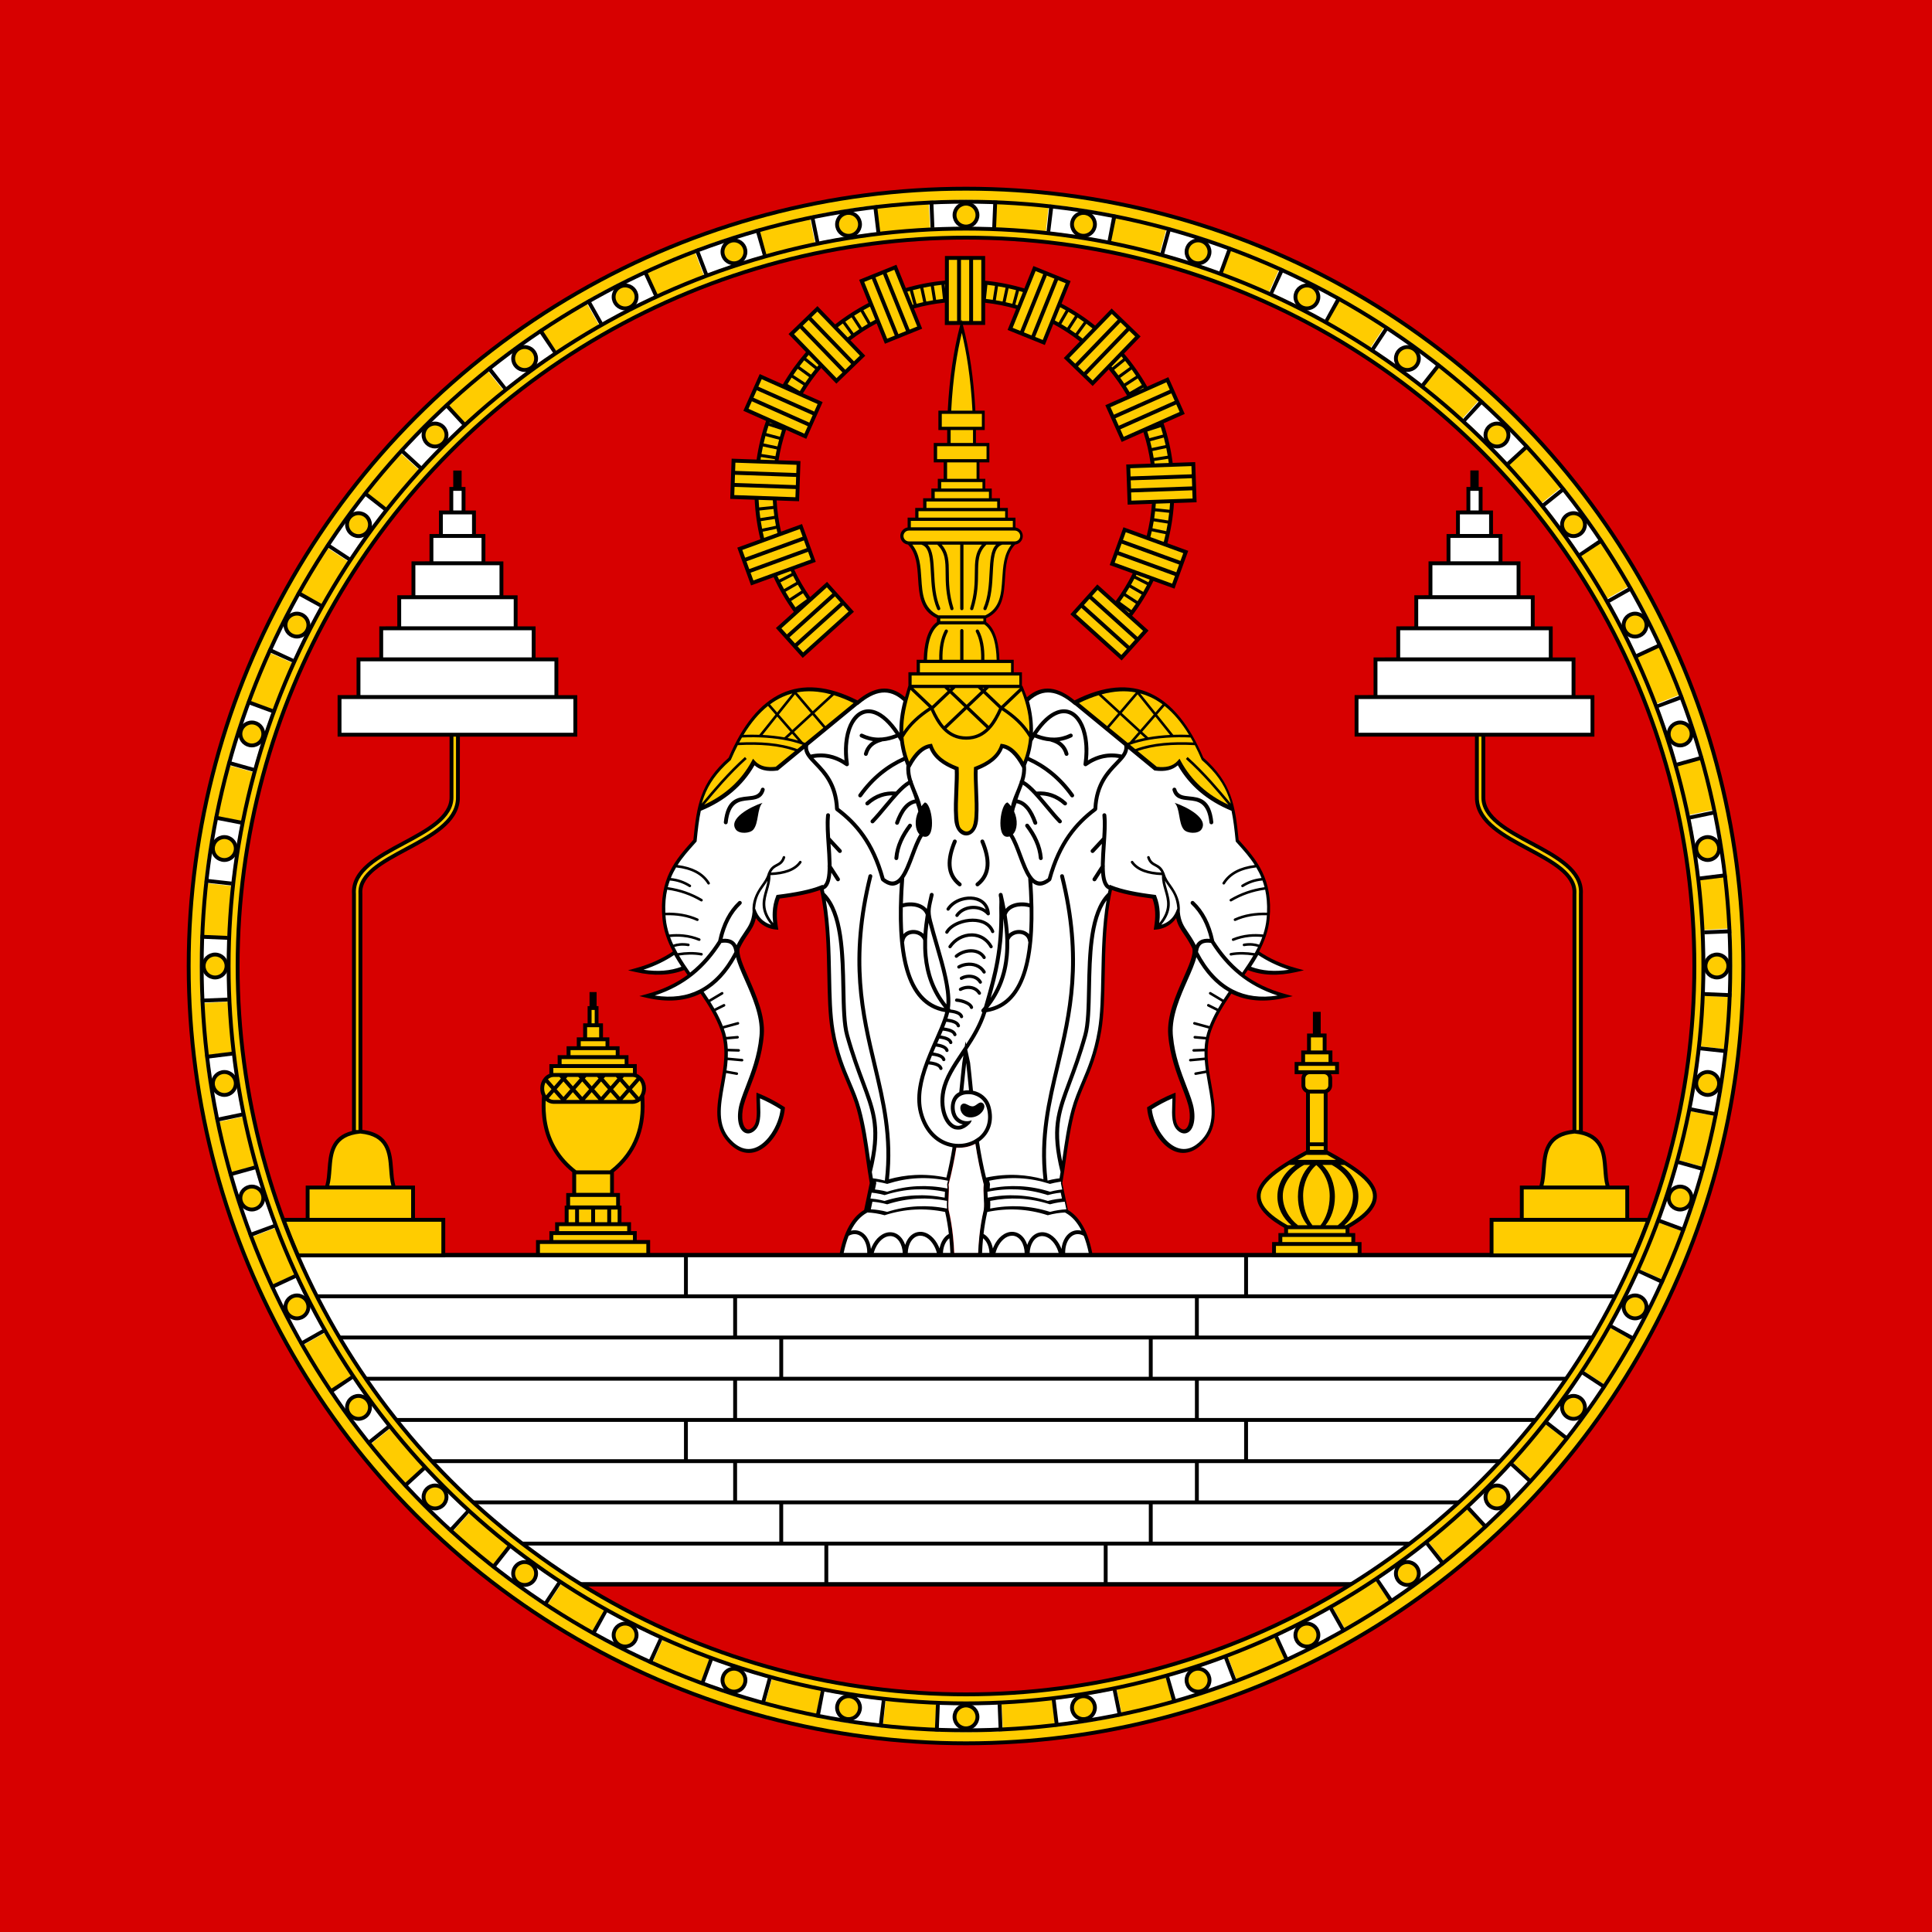 <?xml version="1.0" encoding="utf-8"?>
<!-- Generator: Adobe Illustrator 16.0.3, SVG Export Plug-In . SVG Version: 6.00 Build 0)  -->
<svg version="1.1" xmlns="http://www.w3.org/2000/svg" xmlns:xlink="http://www.w3.org/1999/xlink"
	 width="750px" height="750px" viewBox="0 0 750 750">
<path fill="#D70000" d="M0,0h750v750H0V0z"/>
<path d="M366.786,126.156v-8.68c-4.098,0.426-8.1,1.191-11.973,2.271l3.174,7.845l-14.469,5.85l-3.198-7.907
	c-3.591,1.904-7.005,4.098-10.215,6.555l5.796,6l-11.229,10.848l-5.889-6.099c-2.619,3.075-4.989,6.372-7.077,9.854l7.647,3.405
	l-6.357,14.256l-7.845-3.495c-1.287,3.813-2.262,7.768-2.907,11.829l8.496,0.297l-0.54,15.592l-8.724-0.301
	c0.236,4.138,0.821,8.188,1.725,12.117l8.146-2.964l5.334,14.67l-8.364,3.045c1.764,3.729,3.837,7.284,6.183,10.635l6.562-5.903
	l10.437,11.606l-19.893,17.913L301.2,243.798l6.969-6.279c-3.023-4.203-5.654-8.703-7.845-13.449l-8.766,3.192l-5.34-14.667
	l8.957-3.258c-1.209-4.956-1.959-10.089-2.211-15.345l-9.488-0.333l0.543-15.601l9.695,0.339c0.75-5.172,1.986-10.19,3.663-15.006
	l-8.808-3.921l6.351-14.259l8.988,4.005c2.598-4.458,5.607-8.646,8.97-12.52l-6.776-7.017l11.234-10.845l6.861,7.104
	c4.032-3.165,8.37-5.955,12.957-8.325l-3.63-8.987l14.469-5.851l3.648,9.039c4.89-1.428,9.969-2.405,15.183-2.886v-9.555h15.604
	v9.603c5.231,0.517,10.319,1.53,15.219,3l3.521-8.703l14.454,5.851l-3.534,8.754c4.623,2.427,8.985,5.286,13.032,8.522l6.417-6.642
	l11.244,10.848l-6.429,6.657c3.387,3.966,6.398,8.256,8.981,12.819l8.211-3.657l6.369,14.259l-8.205,3.651
	c1.653,4.929,2.838,10.064,3.522,15.356l8.742-0.303l0.549,15.591l-8.79,0.307c-0.339,5.357-1.2,10.578-2.541,15.611l8.082,2.943
	l-5.337,14.67l-8.179-2.979c-2.318,4.781-5.097,9.3-8.273,13.506l6.381,5.745l-10.446,11.604l-19.338-17.412l-0.563-0.504
	l10.455-11.601l7.16,6.446c2.49-3.365,4.689-6.944,6.576-10.716l-8.925-3.249l5.337-14.67l9.033,3.288
	c1.017-4.008,1.698-8.147,2.021-12.387l-9.417,0.327l-0.552-15.598l9.462-0.333c-0.582-4.182-1.521-8.25-2.787-12.174l-8.438,3.756
	l-6.366-14.256l8.433-3.756c-2.088-3.585-4.47-6.98-7.112-10.148l-6.231,6.452l-11.223-10.851l6.248-6.468
	c-3.228-2.523-6.68-4.779-10.301-6.741l-3.295,8.136l-14.459-5.844l3.312-8.19c-3.882-1.116-7.902-1.917-12.019-2.37v8.607
	L366.786,126.156z"/>
<path fill="#FC0" d="M386.254,110.961c-0.979-0.145-1.959-0.273-2.947-0.384l-0.572,5.463c0.891,0.099,1.781,0.219,2.662,0.351
	L386.254,110.961L386.254,110.961z M390.361,111.687c-0.973-0.198-1.941-0.378-2.93-0.54l-0.857,5.428
	c0.885,0.146,1.764,0.312,2.641,0.488L390.361,111.687L390.361,111.687L390.361,111.687z M394.422,112.629
	c-0.953-0.249-1.922-0.48-2.895-0.693l-1.143,5.376c0.879,0.192,1.746,0.402,2.613,0.624L394.422,112.629L394.422,112.629
	L394.422,112.629z M397.096,113.373c-0.508-0.15-1.008-0.294-1.518-0.436l-1.428,5.311c0.297,0.081,0.584,0.162,0.879,0.246
	L397.096,113.373L397.096,113.373z M413.715,120.456c-0.713-0.405-1.436-0.802-2.166-1.188l-2.068,5.121
	c0.504,0.267,0.996,0.543,1.486,0.822L413.715,120.456L413.715,120.456z M417.297,122.616c-0.836-0.537-1.688-1.057-2.543-1.561
	l-2.748,4.755c0.773,0.456,1.541,0.927,2.297,1.407L417.297,122.616L417.297,122.616z M420.76,124.956
	c-0.813-0.576-1.629-1.141-2.457-1.689l-2.99,4.605c0.752,0.495,1.49,1.005,2.219,1.526L420.76,124.956L420.76,124.956z
	 M424.092,127.473c-0.779-0.618-1.563-1.224-2.369-1.812l-3.225,4.439c0.596,0.441,1.188,0.888,1.77,1.347l3.785-3.918
	L424.092,127.473L424.092,127.473L424.092,127.473z M436.023,139.179c-0.23-0.282-0.469-0.564-0.701-0.843l-3.832,3.969
	c0.084,0.108,0.186,0.219,0.27,0.327L436.023,139.179L436.023,139.179L436.023,139.179z M438.613,142.473
	c-0.598-0.801-1.213-1.59-1.834-2.37l-4.266,3.456c0.564,0.702,1.113,1.416,1.656,2.139L438.613,142.473L438.613,142.473z
	 M441.021,145.902c-0.555-0.831-1.119-1.652-1.703-2.463l-4.438,3.229c0.527,0.734,1.041,1.473,1.541,2.226L441.021,145.902
	L441.021,145.902z M443.254,149.451c-0.51-0.861-1.035-1.71-1.572-2.554l-4.607,3c0.49,0.759,0.965,1.527,1.43,2.305
	L443.254,149.451L443.254,149.451L443.254,149.451z M443.967,150.684c-0.041-0.065-0.068-0.132-0.111-0.198l-1.893,1.093
	L443.967,150.684L443.967,150.684L443.967,150.684z M451.471,168.705c-0.27-0.967-0.555-1.93-0.857-2.884l-5.227,1.698
	c0.281,0.861,0.537,1.731,0.783,2.604L451.471,168.705L451.471,168.705z M452.494,172.782c-0.217-0.984-0.451-1.956-0.705-2.926
	l-5.309,1.426c0.229,0.872,0.439,1.755,0.641,2.643L452.494,172.782L452.494,172.782L452.494,172.782z M453.297,176.91
	c-0.164-0.993-0.348-1.98-0.551-2.961l-5.373,1.143c0.18,0.888,0.342,1.779,0.492,2.679L453.297,176.91L453.297,176.91
	L453.297,176.91z M453.711,179.733c-0.068-0.552-0.146-1.098-0.229-1.641l-5.43,0.861c0.051,0.323,0.096,0.647,0.139,0.975
	L453.711,179.733L453.711,179.733z M454.006,197.886c0.078-0.846,0.146-1.698,0.201-2.55l-5.521,0.191
	c-0.045,0.595-0.092,1.191-0.152,1.785L454.006,197.886L454.006,197.886z M453.484,202.068c0.152-0.992,0.281-1.991,0.393-3
	l-5.463-0.572c-0.1,0.905-0.219,1.809-0.355,2.706L453.484,202.068L453.484,202.068z M452.746,206.214
	c0.201-0.984,0.381-1.974,0.555-2.967l-5.436-0.861c-0.148,0.9-0.313,1.797-0.492,2.685L452.746,206.214L452.746,206.214z
	 M451.785,210.318c0.256-0.972,0.486-1.949,0.709-2.937l-5.379-1.14c-0.168,0.753-0.346,1.5-0.541,2.246l4.543,1.653
	L451.785,210.318L451.785,210.318z M445.807,226.053c0.18-0.348,0.348-0.696,0.52-1.047l-5.191-1.89
	c-0.072,0.146-0.146,0.294-0.215,0.44L445.807,226.053L445.807,226.053L445.807,226.053z M443.805,229.764
	c0.502-0.873,0.984-1.755,1.453-2.649l-4.893-2.489c-0.43,0.807-0.861,1.604-1.314,2.391L443.805,229.764L443.805,229.764z
	 M441.605,233.361c0.547-0.846,1.078-1.7,1.594-2.564l-4.758-2.745c-0.463,0.783-0.941,1.554-1.439,2.322L441.605,233.361
	L441.605,233.361L441.605,233.361z M439.221,236.838c0.592-0.816,1.174-1.642,1.729-2.481l-4.607-2.987
	c-0.504,0.756-1.023,1.503-1.561,2.24L439.221,236.838L439.221,236.838z M438.354,238.017c0.059-0.072,0.109-0.144,0.166-0.216
	l-2.094-1.521L438.354,238.017L438.354,238.017L438.354,238.017z M307.129,233.301c0.54,0.837,1.095,1.662,1.665,2.475l4.439-3.228
	c-0.513-0.735-1.014-1.485-1.5-2.241L307.129,233.301L307.129,233.301z M304.954,229.731c0.497,0.864,1.005,1.72,1.532,2.563
	l4.605-3c-0.475-0.763-0.937-1.533-1.383-2.313L304.954,229.731L304.954,229.731L304.954,229.731z M302.968,226.056
	c0.45,0.888,0.918,1.767,1.397,2.634l4.756-2.745c-0.436-0.789-0.855-1.584-1.261-2.382L302.968,226.056L302.968,226.056z
	 M301.759,223.554c0.219,0.477,0.447,0.957,0.681,1.431l4.894-2.492c-0.133-0.273-0.262-0.55-0.394-0.825L301.759,223.554
	L301.759,223.554z M296.073,206.415c0.165,0.804,0.352,1.599,0.54,2.394l5.199-1.89c-0.126-0.549-0.249-1.099-0.366-1.647
	L296.073,206.415L296.073,206.415z M295.326,202.314c0.153,0.984,0.321,1.959,0.514,2.932l5.376-1.144
	c-0.168-0.876-0.321-1.758-0.459-2.646L295.326,202.314L295.326,202.314z M294.802,198.177c0.099,0.99,0.222,1.971,0.356,2.949
	l5.431-0.861c-0.123-0.882-0.231-1.772-0.318-2.667L294.802,198.177L294.802,198.177z M294.492,194.037
	c0.049,0.986,0.114,1.971,0.198,2.945l5.463-0.572c-0.06-0.724-0.11-1.449-0.149-2.182L294.492,194.037L294.492,194.037z
	 M295.396,177.408c-0.054,0.345-0.107,0.687-0.156,1.031l5.526,0.192c0.021-0.123,0.036-0.243,0.06-0.366L295.396,177.408
	L295.396,177.408z M296.167,173.319c-0.21,0.963-0.396,1.936-0.567,2.913l5.43,0.858c0.156-0.882,0.324-1.758,0.514-2.628
	L296.167,173.319L296.167,173.319z M297.142,169.272c-0.258,0.951-0.498,1.911-0.717,2.877l5.373,1.144
	c0.201-0.873,0.42-1.737,0.653-2.599L297.142,169.272L297.142,169.272z M298.336,165.285c-0.307,0.936-0.598,1.881-0.873,2.832
	l5.31,1.425c0.246-0.861,0.51-1.713,0.786-2.563L298.336,165.285L298.336,165.285z M298.768,163.998
	c-0.015,0.051-0.033,0.102-0.051,0.152l1.458,0.478L298.768,163.998L298.768,163.998z M307.303,146.589
	c-0.537,0.825-1.063,1.662-1.566,2.508l4.755,2.745c0.456-0.762,0.931-1.518,1.416-2.262L307.303,146.589L307.303,146.589
	L307.303,146.589z M309.654,143.166c-0.575,0.798-1.143,1.604-1.691,2.424l4.602,3c0.498-0.741,1.008-1.47,1.533-2.188
	L309.654,143.166L309.654,143.166L309.654,143.166z M312.187,139.872c-0.621,0.765-1.227,1.542-1.818,2.331l4.443,3.225
	c0.534-0.711,1.08-1.413,1.641-2.106L312.187,139.872L312.187,139.872z M313.941,137.778c-0.33,0.388-0.666,0.774-0.993,1.167
	l4.267,3.453c0.186-0.222,0.372-0.438,0.558-0.656L313.941,137.778L313.941,137.778z M327.175,125.568
	c-0.646,0.475-1.284,0.957-1.917,1.452l3.834,3.976c0.432-0.336,0.873-0.663,1.313-0.987L327.175,125.568L327.175,125.568z
	 M330.586,123.195c-0.825,0.54-1.639,1.099-2.442,1.672l3.229,4.439c0.723-0.516,1.458-1.017,2.204-1.509L330.586,123.195
	L330.586,123.195z M334.116,121c-0.852,0.498-1.691,1.011-2.522,1.542l2.988,4.604c0.75-0.477,1.515-0.941,2.282-1.392
	L334.116,121L334.116,121z M337.729,119.01c-0.867,0.45-1.722,0.915-2.571,1.395l2.742,4.752
	c0.627-0.351,1.264-0.698,1.896-1.031L337.729,119.01L337.729,119.01z M353.218,112.929c-0.333,0.093-0.666,0.186-1,0.282
	l2.073,5.124c0.113-0.033,0.23-0.063,0.348-0.1L353.218,112.929L353.218,112.929z M357.262,111.933
	c-0.969,0.21-1.929,0.441-2.883,0.69l1.422,5.307c0.861-0.222,1.73-0.429,2.601-0.624L357.262,111.933L357.262,111.933z
	 M361.348,111.147c-0.975,0.162-1.947,0.339-2.916,0.537l1.14,5.376c0.876-0.177,1.752-0.339,2.638-0.485L361.348,111.147
	L361.348,111.147z M365.473,110.577c-0.987,0.11-1.965,0.239-2.943,0.384l0.864,5.427c0.879-0.129,1.767-0.249,2.658-0.348
	L365.473,110.577L365.473,110.577z M366.832,110.436c-0.058,0-0.114,0-0.168,0.019l0.168,1.607V110.436L366.832,110.436z
	 M435.303,254.25l2.141-2.373l-17.656-15.895l-2.139,2.37L435.303,254.25L435.303,254.25z M438.447,250.755l2.137-2.37
	l-17.652-15.897l-2.139,2.373L438.447,250.755L438.447,250.755z M441.594,247.263l2.141-2.37l-17.656-15.894l-2.139,2.37
	L441.594,247.263L441.594,247.263z M455.037,226.572l1.09-3l-22.324-8.124l-1.088,3L455.037,226.572L455.037,226.572z
	 M456.643,222.153l1.088-3l-22.322-8.124l-1.086,3L456.643,222.153L456.643,222.153z M458.248,217.737l1.092-3l-22.32-8.127l-1.09,3
	L458.248,217.737L458.248,217.737z M462.957,193.521l-0.111-3.191l-23.742,0.831l0.109,3.188L462.957,193.521L462.957,193.521z
	 M462.793,188.823l-0.111-3.188l-23.742,0.828l0.113,3.188L462.793,188.823L462.793,188.823L462.793,188.823z M462.625,184.125
	l-0.105-3.189l-23.742,0.828l0.111,3.189L462.625,184.125L462.625,184.125z M457.924,159.906l-1.299-2.916l-21.703,9.663
	l1.299,2.916L457.924,159.906L457.924,159.906z M456.01,155.613l-1.297-2.916l-21.701,9.663l1.299,2.916L456.01,155.613
	L456.01,155.613L456.01,155.613z M454.098,151.32l-1.301-2.916l-21.697,9.663l1.297,2.913L454.098,151.32L454.098,151.32
	L454.098,151.32z M440.664,130.626l-2.303-2.214l-16.5,17.088l2.297,2.217L440.664,130.626L440.664,130.626z M437.287,127.362
	l-2.301-2.217l-16.5,17.088l2.297,2.218L437.287,127.362L437.287,127.362z M433.902,124.095l-2.299-2.217l-16.498,17.088
	l2.291,2.217L433.902,124.095L433.902,124.095z M413.691,109.944l-2.955-1.193l-8.904,22.025l2.961,1.194L413.691,109.944
	L413.691,109.944L413.691,109.944z M409.33,108.183l-2.955-1.194l-8.902,22.026l2.959,1.197L409.33,108.183L409.33,108.183z
	 M404.973,106.422l-2.957-1.194l-8.9,22.029l2.961,1.194L404.973,106.422L404.973,106.422L404.973,106.422z M380.936,100.872h-3.189
	v23.757h3.189V100.872L380.936,100.872z M376.236,100.872h-3.188v23.757h3.188V100.872L376.236,100.872z M371.539,100.872h-3.192
	v23.757h3.192V100.872L371.539,100.872z M347.167,104.733l-2.955,1.194l8.9,22.026l2.955-1.194L347.167,104.733L347.167,104.733z
	 M342.808,106.494l-2.955,1.193l8.898,22.026l2.958-1.197L342.808,106.494L342.808,106.494z M338.448,108.252l-2.955,1.197
	l8.898,22.025l2.958-1.194L338.448,108.252L338.448,108.252z M295.692,147.192l-1.296,2.916l21.699,9.663l1.302-2.916
	L295.692,147.192L295.692,147.192z M293.781,151.485l-1.299,2.916l21.702,9.663l1.302-2.916L293.781,151.485L293.781,151.485z
	 M291.871,155.781l-1.3,2.916l21.705,9.663l1.296-2.916L291.871,155.781L291.871,155.781z M285.483,179.61l-0.11,3.189l23.741,0.828
	l0.114-3.189L285.483,179.61L285.483,179.61z M285.318,184.308l-0.113,3.189l23.744,0.828l0.111-3.189L285.318,184.308
	L285.318,184.308z M285.153,189.006l-0.11,3.188l23.741,0.831l0.114-3.188L285.153,189.006L285.153,189.006z M303.334,243.906
	l2.136,2.37l17.652-15.894l-2.134-2.373L303.334,243.906L303.334,243.906z M306.483,247.398l2.133,2.373l17.655-15.894l-2.136-2.376
	L306.483,247.398L306.483,247.398z M309.631,250.893l2.133,2.373l17.652-15.896l-2.134-2.37L309.631,250.893L309.631,250.893z
	 M310.543,127.491l-2.298,2.217l16.5,17.088l2.298-2.217L310.543,127.491L310.543,127.491z M313.924,124.224l-2.295,2.217
	l16.5,17.088l2.298-2.217L313.924,124.224L313.924,124.224z M317.305,120.96l-2.298,2.217l16.503,17.088l2.298-2.217L317.305,120.96
	L317.305,120.96z M291.379,222.33l1.089,3l22.326-8.127l-1.093-3L291.379,222.33L291.379,222.33z M289.768,217.911l1.089,3
	l22.323-8.124l-1.092-3L289.768,217.911L289.768,217.911z M288.159,213.495l1.093,3l22.322-8.124l-1.092-3L288.159,213.495
	L288.159,213.495z"/>
<path d="M378.595,444.024c0.803,5.169,1.832,10.413,3.239,15.78c-0.177,1.641-0.075,3.3,0,4.959c0.091,1.649,0.189,3.309,0,4.836
	c-0.804,3.414-1.35,6.837-1.71,10.263c-0.363,3.441-0.537,6.867-0.585,10.281l-0.012,0.768h0.768h43.575h0.867l-0.123-0.86
	c-0.732-5.292-1.95-9.64-3.648-13.032c-1.674-3.333-3.807-5.781-6.408-7.317l-2.174-10.419c0.539-3.099,0.989-6.261,1.437-9.42
	c0.899-6.33,1.803-12.66,3.513-18.951c0.98-3.614,2.338-6.813,3.771-10.199c2.337-5.526,4.884-11.532,6.401-20.545
	c1.038-6.171,1.188-13.568,1.342-21.536c0.206-10.611,0.438-22.236,2.816-33.12c1.875,0.689,4.083,1.293,6.567,1.817
	c2.727,0.579,5.796,1.071,9.135,1.491c0.663,1.81,0.98,3.567,1.064,5.328c0.094,1.923-0.087,3.846-0.41,5.829l-0.147,0.951
	l0.948-0.078c2.325-0.184,5.025-1.254,6.969-3.429c0.276-0.313,0.543-0.648,0.789-1.009c0.591,2.688,1.692,4.306,3.061,6.304
	c0.963,1.419,2.066,3.039,3.213,5.438c0.582,2.367-1.287,6.594-3.495,11.604c-2.925,6.624-6.426,14.553-5.859,21.938v0.033l0,0
	c0.633,8.115,3.276,14.961,5.421,20.547c1.284,3.318,2.385,6.184,2.754,8.532l0,0c0.013,0.06,0-0.019,0,0.012l0,0
	c0.369,2.355,0.21,4.329-0.287,5.718c-0.253,0.705-0.589,1.242-0.981,1.569c-0.327,0.282-0.705,0.411-1.104,0.36
	c-0.365-0.045-0.779-0.231-1.215-0.576c-2.063-1.659-1.932-5.313-1.788-9.057c0.046-1.146,0.084-2.308,0.066-3.441l0,0l0,0
	c0-0.063,0-0.099,0-0.15l-0.021-1.092l-1.015,0.417c-3.219,1.302-6.438,2.988-9.654,5.055l-0.384,0.246l0.036,0.441
	c0.264,3.369,1.701,7.365,3.912,10.653c1.53,2.271,3.429,4.206,5.565,5.385c2.201,1.212,4.664,1.62,7.224,0.768
	c1.772-0.585,3.579-1.781,5.373-3.726c5.729-6.21,4.335-13.992,2.835-22.41c-1.212-6.777-2.502-13.98-0.039-20.928
	c1.809-5.098,4.695-9.786,7.818-14.325c5.822,2.853,12.731,3.501,20.877,1.635l2.937-0.669l-2.91-0.798
	c-6.417-1.746-11.564-4.302-15.813-7.419c0.438-0.627,0.867-1.263,1.299-1.894c5.385,2.085,11.64,2.412,18.864,0.754l2.934-0.673
	l-2.904-0.792c-5.771-1.568-10.518-3.798-14.502-6.495c2.079-3.963,3.592-8.091,4.032-12.581
	c1.512-15.643-5.231-23.199-11.505-30.229c-0.162-0.186-0.324-0.366-0.489-0.549c-0.675-6.72-1.335-12.204-3.197-17.25
	c-1.888-5.104-4.98-9.723-10.507-14.64c-5.402-12.633-12.191-21.087-20.541-24.931c-8.307-3.824-18.077-3.065-29.451,2.703
	c-3.074-2.528-6.188-4.199-9.32-4.536c-3.075-0.32-6.135,0.634-9.178,3.307l-1.629-4.158l-0.063-0.162l-0.132-0.104l-0.104-0.081
	V261.6v-0.627h-0.631h-2.559v-4.23v-0.63h-0.627h-4.93c-0.08-3.107-0.432-5.766-1.05-7.979c-0.747-2.712-1.899-4.761-3.444-6.15
	c-0.197-0.183-0.416-0.354-0.633-0.513v-1.438c6.522-3.051,6.909-9.152,7.303-15.42c0.306-4.812,0.608-9.731,3.912-13.203
	c0.779-0.084,1.479-0.438,2.01-0.963l0,0c0.605-0.608,0.986-1.451,0.986-2.376v0.01l0,0l0,0c0-0.921-0.381-1.762-0.986-2.37
	c-0.492-0.495-1.137-0.84-1.857-0.954v-3.174v-0.63h-0.63h-2.328v-3.136v-0.63h-0.627h-2.438v-3.135v-0.63h-0.631h-2.556v-3.135
	v-0.63h-0.633h-1.875v-3.136v-0.63h-0.627h-1.647v-6.387h3.217h0.633v-0.63v-6.273v-0.63h-0.633h-4.582v-5.021h2.785h0.627v-0.628
	v-6.272v-0.63h-0.627h-3c-0.334-6.525-0.922-12.318-1.689-17.571c-0.831-5.7-1.885-10.749-3.066-15.384l-0.609-2.385l-0.606,2.385
	c-1.185,4.635-2.235,9.684-3.066,15.384c-0.768,5.25-1.35,11.046-1.686,17.571h-3h-0.63v0.63v6.272v0.628h0.63h2.784v5.016h-4.584
	h-0.63v0.63v6.273v0.63h0.63h3.219v6.387h-1.647h-0.63v0.63v3.135h-1.872h-0.63v0.63v3.136h-2.559h-0.63v0.63v3.135h-2.442h-0.63
	v0.63v3.135h-2.322h-0.63v0.631v3.174c-0.717,0.113-1.359,0.456-1.851,0.947c-0.609,0.609-0.99,1.452-0.993,2.376l0,0l0,0l0,0
	c0,0.922,0.381,1.759,0.987,2.367c0.528,0.528,1.233,0.882,2.01,0.97c3.3,3.474,3.609,8.391,3.912,13.202
	c0.396,6.271,0.783,12.369,7.302,15.42v1.438c-0.219,0.159-0.429,0.33-0.633,0.513c-1.545,1.387-2.694,3.438-3.45,6.147
	c-0.612,2.214-0.957,4.875-1.041,7.982h-2.115h-0.627v0.631v4.224h-2.559h-0.63v0.627v4.521l-1.329,4.524
	c-3.027-2.652-6.075-3.597-9.138-3.276c-3.138,0.336-6.24,2.011-9.324,4.536c-11.373-5.769-21.144-6.527-29.451-2.7
	c-8.343,3.841-15.138,12.298-20.535,24.931c-5.529,4.92-8.625,9.536-10.506,14.64c-1.866,5.046-2.526,10.53-3.201,17.25
	c-0.162,0.186-0.327,0.366-0.492,0.549c-6.267,7.026-13.014,14.586-11.502,30.229c0.432,4.493,1.95,8.621,4.032,12.581
	c-3.987,2.697-8.736,4.927-14.502,6.495l-2.904,0.795l2.934,0.67c7.224,1.655,13.479,1.335,18.864-0.757
	c0.426,0.627,0.858,1.267,1.296,1.896c-4.251,3.12-9.399,5.673-15.819,7.419l-2.904,0.795l2.937,0.672
	c8.142,1.866,15.054,1.221,20.877-1.635c3.12,4.545,6.015,9.225,7.821,14.328c2.463,6.938,1.176,14.145-0.036,20.925
	c-1.506,8.418-2.895,16.194,2.835,22.41c1.794,1.947,3.603,3.138,5.37,3.726c2.565,0.853,5.022,0.447,7.23-0.768
	c2.139-1.176,4.038-3.114,5.565-5.388c2.205-3.282,3.645-7.278,3.909-10.653l0.033-0.438l-0.381-0.246
	c-3.219-2.063-6.435-3.753-9.651-5.058l-1.014-0.417l-0.021,1.095c0,0.049,0,0.087,0,0.15l0,0l0,0
	c-0.018,1.137,0.024,2.298,0.069,3.438c0.141,3.738,0.279,7.398-1.788,9.055c-0.438,0.348-0.849,0.54-1.218,0.579
	c-0.399,0.054-0.78-0.081-1.107-0.36c-0.39-0.33-0.726-0.864-0.981-1.566c-0.498-1.389-0.654-3.362-0.282-5.724l0,0
	c0-0.03,0,0.051,0,0v-0.012c0.375-2.35,1.476-5.205,2.754-8.532c2.151-5.577,4.788-12.429,5.424-20.544l0,0v-0.036
	c0.564-7.383-2.937-15.312-5.859-21.938c-2.211-5.011-4.077-9.237-3.498-11.604c1.143-2.394,2.25-4.017,3.219-5.436
	c1.362-1.998,2.463-3.612,3.057-6.304c0.246,0.363,0.51,0.699,0.789,1.009c1.944,2.175,4.638,3.245,6.969,3.429l0.954,0.078
	l-0.153-0.951c-0.318-1.986-0.498-3.906-0.405-5.829c0.084-1.761,0.405-3.519,1.065-5.328c3.345-0.417,6.411-0.912,9.132-1.491
	c2.487-0.527,4.692-1.128,6.57-1.817c2.382,10.884,2.613,22.506,2.823,33.12c0.156,7.962,0.303,15.368,1.341,21.539
	c1.518,9.013,4.062,15.019,6.399,20.538c1.434,3.388,2.787,6.592,3.768,10.2c1.71,6.3,2.613,12.624,3.516,18.954
	c0.447,3.159,0.903,6.315,1.437,9.42l-2.172,10.422c-2.601,1.539-4.74,3.979-6.405,7.314c-1.698,3.396-2.916,7.74-3.657,13.035
	l-0.12,0.854h0.867h43.581h0.768l-0.015-0.765c-0.054-3.414-0.222-6.834-0.588-10.281c-0.357-3.429-0.906-6.849-1.71-10.266
	c-0.177-1.53-0.084-3.189,0-4.833c0.093-1.665,0.189-3.321,0.015-4.962c1.272-4.846,2.232-9.585,3-14.266
	c1.437,0.087,2.856-0.03,4.212-0.348C376.548,444.927,377.607,444.533,378.595,444.024L378.595,444.024L378.595,444.024z"/>
<path fill="#FFF" d="M384.393,466.188c0.049,0.996,0.058,1.992-0.018,2.976c3.939-0.779,7.764-1.05,11.473-0.86
	c4.043,0.197,7.961,0.938,11.777,2.145c1.025-0.275,2.104-0.516,3.258-0.687c0.957-0.147,1.975-0.258,3.066-0.313l-0.618-2.942
	c-0.798,0.057-1.548,0.146-2.263,0.252c-1.188,0.186-2.273,0.432-3.299,0.711l-0.178,0.048l-0.183-0.061
	c-3.759-1.196-7.63-1.938-11.632-2.139C392.098,465.132,388.302,465.402,384.393,466.188L384.393,466.188L384.393,466.188z
	 M383.982,458.366c0.099,0.396,0.201,0.792,0.312,1.188l0.036,0.141l-0.016,0.142c-0.063,0.498-0.084,1.017-0.09,1.545
	c3.993-0.808,7.869-1.08,11.625-0.897c4.045,0.195,7.965,0.939,11.778,2.146c1.032-0.276,2.103-0.514,3.265-0.688
	c0.467-0.072,0.953-0.135,1.457-0.188l-0.474-2.311l-0.039-0.141l0.026-0.142c0.031-0.149,0.055-0.297,0.076-0.449
	c-0.301,0.048-0.58,0.08-0.864,0.123c-1.188,0.186-2.274,0.432-3.298,0.707l-0.183,0.055l-0.18-0.061
	c-3.759-1.199-7.629-1.943-11.631-2.142C391.965,457.205,388.035,457.509,383.982,458.366L383.982,458.366L383.982,458.366z
	 M367.611,466.188c-0.039,0.996-0.054,1.992,0.021,2.976c-3.942-0.779-7.764-1.05-11.475-0.86
	c-4.038,0.197-7.959,0.938-11.772,2.145c-1.026-0.275-2.106-0.516-3.261-0.687c-0.96-0.147-1.974-0.258-3.066-0.313l0.612-2.942
	c0.801,0.057,1.554,0.146,2.268,0.252c1.188,0.186,2.274,0.432,3.294,0.711l0.183,0.048l0.18-0.061
	c3.753-1.196,7.626-1.938,11.628-2.139C359.904,465.132,363.702,465.402,367.611,466.188L367.611,466.188z M368.022,458.366
	c-0.099,0.396-0.204,0.792-0.309,1.188l-0.039,0.141l0.015,0.142c0.06,0.498,0.09,1.017,0.099,1.545
	c-4-0.808-7.875-1.08-11.637-0.897c-4.038,0.195-7.959,0.939-11.772,2.146c-1.026-0.276-2.106-0.514-3.261-0.688
	c-0.471-0.072-0.96-0.135-1.464-0.188l0.48-2.311l0.03-0.141l-0.024-0.142c-0.024-0.149-0.051-0.297-0.075-0.449
	c0.297,0.048,0.582,0.08,0.867,0.123c1.188,0.186,2.274,0.432,3.294,0.707l0.183,0.055l0.18-0.061
	c3.753-1.199,7.626-1.943,11.628-2.142C360.039,457.205,363.969,457.509,368.022,458.366L368.022,458.366z M488.445,370.722
	c3.396,2.273,7.313,4.221,11.91,5.729c-5.541,0.864-10.435,0.441-14.725-1.148C486.627,373.787,487.575,372.267,488.445,370.722
	L488.445,370.722z M470.104,366.032c2.973,4.645,6.497,8.946,11.063,12.585c4.021,3.201,8.841,5.893,14.814,7.849
	c-6.673,1.044-12.394,0.216-17.274-2.256c-5.563-2.823-10.056-7.804-13.638-14.638c0.18-1.649,0.737-2.643,1.578-3.149
	C467.502,365.909,468.693,365.828,470.104,366.032L470.104,366.032L470.104,366.032z M261.711,370.722
	c-3.393,2.273-7.314,4.221-11.91,5.729c5.541,0.864,10.434,0.441,14.727-1.148C263.532,373.787,262.578,372.267,261.711,370.722
	L261.711,370.722z M280.053,366.032c-2.973,4.645-6.495,8.946-11.055,12.585c-4.02,3.201-8.844,5.893-14.814,7.849
	c6.672,1.044,12.393,0.216,17.274-2.256c5.553-2.823,10.053-7.804,13.635-14.638c-0.171-1.649-0.738-2.643-1.578-3.149
	C282.657,365.909,281.46,365.828,280.053,366.032L280.053,366.032z M375.075,412.587v0.057c0.393,3.474,0.723,6.834,1.056,10.188
	c0.016,0.136,0.03,0.271,0.042,0.408c-0.768-0.033-1.515,0.033-2.217,0.187c0.018-0.192,0.042-0.394,0.06-0.585
	c0.33-3.354,0.663-6.714,1.053-10.188v-0.065H375.075z M378.398,442.412c0,0.013,0,0.024,0,0.03
	c-0.998,0.573-2.097,1-3.254,1.278c-1.008,0.233-2.058,0.351-3.117,0.333l0,0c-1.332,0.012-2.781-0.258-4.05-0.688
	c-4.212-1.419-8.073-5.091-9.768-11.604c-1.53-5.874-0.054-12.349,2.229-18.562c0.114,0.013,0.222,0.021,0.33,0.036
	c0.27,0.024,0.555,0.063,0.849,0.114c1.347,0.225,2.778,0.687,3.036,1.578c0.099,0.327,0.447,0.521,0.783,0.426
	c0.33-0.093,0.525-0.438,0.429-0.777c-0.438-1.487-2.307-2.175-4.041-2.466c-0.312-0.054-0.627-0.096-0.927-0.126l0,0
	c0.282-0.735,0.576-1.464,0.876-2.193c0.036,0,0.066,0,0.105,0.013c0.27,0.023,0.558,0.063,0.849,0.11
	c1.347,0.229,2.778,0.688,3.039,1.575c0.096,0.333,0.444,0.522,0.78,0.429c0.33-0.099,0.525-0.438,0.426-0.776
	c-0.435-1.491-2.304-2.172-4.035-2.463c-0.225-0.039-0.441-0.066-0.66-0.094c0.33-0.785,0.663-1.563,1-2.321
	c0.216,0.026,0.447,0.057,0.681,0.096c1.35,0.222,2.781,0.69,3.042,1.575c0.096,0.33,0.447,0.521,0.78,0.429
	c0.33-0.093,0.525-0.438,0.426-0.78c-0.435-1.481-2.301-2.169-4.035-2.463c-0.123-0.018-0.243-0.039-0.366-0.057
	c0.15-0.336,0.297-0.675,0.441-1.008c0.132-0.297,0.264-0.585,0.393-0.879c0.255,0.029,0.525,0.063,0.801,0.11
	c1.35,0.229,2.775,0.69,3.039,1.575c0.096,0.327,0.444,0.525,0.777,0.429c0.333-0.093,0.525-0.438,0.432-0.779
	c-0.438-1.485-2.304-2.169-4.041-2.46c-0.159-0.033-0.318-0.058-0.477-0.069c0.279-0.645,0.555-1.278,0.813-1.899
	c0.069,0,0.141,0.013,0.207,0.024c0.27,0.024,0.558,0.063,0.846,0.111c1.35,0.228,2.781,0.689,3.042,1.581
	c0.096,0.323,0.447,0.521,0.78,0.429c0.33-0.1,0.525-0.444,0.426-0.78c-0.435-1.488-2.301-2.172-4.035-2.463
	c-0.258-0.045-0.513-0.081-0.762-0.104c0.312-0.766,0.6-1.507,0.864-2.227c0.063,0,0.129,0,0.192,0.021
	c0.267,0.023,0.558,0.063,0.849,0.11c1.35,0.229,2.781,0.69,3.036,1.578c0.099,0.33,0.447,0.525,0.783,0.426
	c0.33-0.093,0.522-0.438,0.429-0.776c-0.438-1.485-2.304-2.179-4.041-2.463c-0.276-0.052-0.555-0.087-0.822-0.111
	c0.267-0.813,0.492-1.593,0.669-2.337c0.036,0,0.069,0,0.102,0c0.078,0,0.156,0.012,0.228,0.021c0.27,0.024,0.555,0.063,0.849,0.108
	c1.347,0.234,2.778,0.696,3.036,1.581c0.099,0.33,0.447,0.528,0.783,0.429c0.33-0.093,0.525-0.438,0.429-0.773
	c-0.438-1.488-2.301-2.176-4.041-2.464c-0.261-0.051-0.522-0.084-0.777-0.113c0-0.012-0.021-0.027-0.033-0.042
	c-0.093-0.1-0.186-0.204-0.279-0.313c0.936-6.653-1.785-16-4.443-25.154c-0.888-3.049-1.767-6.075-2.505-8.974
	c-1-3.945-0.444-5.187,0.621-9.891c0.09-0.405-0.168-0.811-0.57-0.897c-0.405-0.09-0.81,0.162-0.903,0.567
	c-0.429,1.887-0.822,3.765-1.167,5.634c-0.801-0.948-1.905-1.62-3.153-2.028c-1.776-0.582-3.855-0.633-5.736-0.207
	c-0.129,0.03-0.258,0.063-0.384,0.097c0.081-3.108,0.252-6.318,0.495-9.612c0-0.075,0-0.153-0.021-0.219
	c1.527-2.199,2.715-5.382,3.897-8.544c1.059-2.848,2.112-5.676,3.357-7.617c0.288,0.093,0.594,0.144,0.924,0.146
	c4.413,0.058,2.556-13.173-0.156-13.325c-0.489,0.456-0.921,0.944-1.302,1.451c-0.507-2.486-1.644-4.859-2.436-6.86
	c-0.33-0.834-0.66-1.662-0.948-2.499c0.027-0.145,0-0.3-0.06-0.444c-0.039-0.093-0.096-0.168-0.165-0.233
	c-0.483-1.524-0.804-3.1-0.753-4.827l0.168-0.315c1.245-2.337,2.544-4.134,3.885-5.385l0,0c1.104-1.029,2.238-1.688,3.402-1.977
	c0.798,2.01,2.1,3.653,3.774,5.024c1.692,1.393,3.765,2.499,6.075,3.423c0.081,2.188-0.033,4.926-0.153,7.758
	c-0.147,3.589-0.3,7.323-0.087,10.345l0,0c0,9.792,9.357,9.807,9.357,0l0,0c0.21-3.021,0.063-6.756-0.09-10.345
	c-0.117-2.835-0.228-5.57-0.149-7.758c2.313-0.924,4.383-2.03,6.074-3.423c1.678-1.374,2.973-3.018,3.773-5.024
	c1.162,0.288,2.299,0.947,3.399,1.977l0,0c1.341,1.251,2.644,3.048,3.888,5.385l0.166,0.315c0.057,1.73-0.273,3.303-0.75,4.827
	c-0.066,0.063-0.127,0.141-0.174,0.233c-0.063,0.145-0.078,0.3-0.061,0.444c-0.285,0.834-0.609,1.662-0.941,2.499
	c-0.793,2-1.933,4.374-2.437,6.86c-0.384-0.507-0.813-0.995-1.302-1.451c-2.715,0.152-4.569,13.383-0.162,13.325
	c0.326,0,0.639-0.057,0.924-0.146c1.248,1.941,2.301,4.77,3.363,7.617c1.179,3.162,2.369,6.345,3.891,8.544
	c-0.012,0.065-0.021,0.144-0.016,0.219c0.24,3.294,0.412,6.504,0.492,9.612c-0.123-0.033-0.252-0.063-0.381-0.097
	c-1.887-0.426-3.963-0.375-5.738,0.207c-1.248,0.408-2.353,1.08-3.15,2.028c-0.342-1.869-0.738-3.747-1.176-5.634
	c-0.084-0.405-0.498-0.657-0.9-0.567c-0.411,0.087-0.663,0.495-0.566,0.897c0,0,0,0.015,0,0.023h-0.019c0,0.069,0,0.142,0.013,0.21
	h-0.021c0.432,1.287,0.18,3.262,0.207,4.678c0.398,16.248-2.391,26.019-5.538,37.028c-0.097,0.34-0.187,0.64-0.394,1.377
	c-0.281,0.333-0.569,0.676-0.867,1c-0.33,0.375-0.174,0.945,0.223,1.171c-1.512,4.604-3.85,8.618-6.279,12.356l-0.231-1.101
	l-0.3,1.914c-0.522,0.792-1.044,1.568-1.563,2.343c-3.312,4.938-6.408,9.558-7.482,14.754c-0.84,4.062-0.36,8.016,0.924,10.851
	c0.645,1.419,1.494,2.571,2.493,3.346c0.558,0.429,1.158,0.731,1.791,0.912c0.654,0.138,1.287,0.174,1.908,0.104
	c1.227-0.188,2.514-0.876,3.789-2.166c0.54-0.552,0.681-0.99,0.849-1.461c-1.437,0.648-3.068,0.504-4.466-0.33c0,0,0-0.012,0-0.021
	c-0.699-0.408-1.242-1.06-1.575-1.749c0,0,0,0,0-0.016l0,0l0,0l0,0l0,0l0,0l0,0v-0.012l0,0c-0.273-0.576-0.447-1.209-0.531-1.851
	c-0.492-3.838,1.608-6.223,5.352-6.111c0.762-0.019,1.524,0.104,2.289,0.372c0,0,0,0,0,0.015c0.936,0.3,1.824,0.777,2.592,1.438
	c0.979,0.834,1.758,1.985,2.163,3.453c1.401,5.082-0.245,9.084-3.264,11.483c0-0.012,0-0.021,0-0.039
	C379.371,441.81,378.909,442.125,378.398,442.412L378.398,442.412L378.398,442.412z M337.836,450.83
	c-0.06-0.393-0.114-0.785-0.171-1.179c-0.912-6.39-1.821-12.78-3.558-19.146c-1-3.673-2.385-6.939-3.852-10.387
	c-2.307-5.438-4.821-11.354-6.315-20.202c-1.02-6.048-1.164-13.403-1.32-21.32c-0.186-9.288-0.387-19.362-2.037-29.101
	c5.517,7.527,5.805,21.847,6.051,34.222c0.147,7.364,0.282,14.055,1.5,18.387c2.166,7.689,4.314,13.44,6.126,18.291
	C338.247,431.067,340.581,437.324,337.836,450.83L337.836,450.83L337.836,450.83z M313.749,289.431l19.191-15.771l0.087,0.045
	l0.387-0.324c3-2.523,5.973-4.194,8.913-4.506c2.784-0.294,5.577,0.645,8.397,3.255c-1.191,4.442-1.668,8.529-1.557,12.324
	c-3.171-4.768-6.303-7.477-9.15-8.544c-2.019-0.753-3.903-0.708-5.565,0c-1.644,0.701-3.054,2.046-4.158,3.894
	c-2.121,3.543-3.126,9.009-2.457,15.369c-1.911-1.146-3.87-1.926-5.874-2.334c-2.367-0.486-4.788-0.45-7.26,0.096
	c-0.78-1.109-1.188-2.202-0.963-3.438C313.746,289.479,313.749,289.455,313.749,289.431L313.749,289.431z M356.943,323.889
	c-1.323,2.079-2.403,4.974-3.489,7.887c-1.263,3.384-2.541,6.801-4.158,8.796c-1.467,1.807-3.312,2.364-5.895,0.369
	c-1.968-7.137-4.602-12.585-7.662-16.941c-3.018-4.296-6.453-7.535-10.071-10.293c-0.501-9.636-5.013-14.327-8.433-17.879
	c-0.525-0.547-1.023-1.063-1.47-1.563c2.01-0.354,3.972-0.336,5.889,0.06c2.283,0.466,4.515,1.468,6.696,3
	c0.519,0.366,1.272-0.093,1.182-0.726c-0.984-6.696-0.075-12.438,2.052-16c0.942-1.575,2.115-2.709,3.453-3.282
	c1.314-0.563,2.82-0.597,4.452,0.016c2.511,0.941,5.313,3.372,8.211,7.662c-2.508,0.98-4.749,1.38-6.792,1.347
	c-2.235-0.033-4.245-0.594-6.114-1.482c-0.375-0.18-0.825-0.018-1.005,0.36c-0.183,0.375-0.018,0.825,0.36,1
	c1.482,0.705,3.051,1.224,4.743,1.473c-0.459,0.285-0.885,0.606-1.263,0.96c-1.083,1.015-1.827,2.295-2.235,3.841
	c-0.102,0.401,0.141,0.813,0.543,0.918c0.405,0.102,0.813-0.139,0.921-0.54c0.33-1.261,0.933-2.302,1.806-3.12
	c0.888-0.828,2.064-1.44,3.534-1.833c0.093-0.024,0.177-0.063,0.246-0.114c1.881-0.15,3.903-0.627,6.099-1.521
	c0.291,0.456,0.573,0.934,0.861,1.429c0.258,2.142,0.702,4.19,1.308,6.165c-3.267,1.458-6.336,3.323-9.183,5.64
	c-3,2.441-5.745,5.373-8.217,8.844c-0.243,0.342-0.162,0.813,0.18,1.053c0.336,0.24,0.81,0.159,1.047-0.177
	c2.397-3.366,5.049-6.198,7.941-8.55c2.694-2.193,5.601-3.972,8.703-5.37c0.219,0.618,0.453,1.228,0.699,1.827
	c-0.213,2.235,0.12,4.173,0.687,6.021c-1.536,0.876-3.153,2.355-4.806,4.122c-2.112-0.162-4.116,0.072-6,0.708
	c-1.998,0.675-3.861,1.797-5.592,3.363c-0.306,0.279-0.33,0.756-0.048,1.062c0.279,0.307,0.756,0.327,1.065,0.052
	c1.572-1.426,3.261-2.442,5.058-3.045c1.332-0.45,2.736-0.679,4.2-0.682c-1.074,1.222-2.166,2.521-3.252,3.828
	c-1.716,2.059-3.438,4.119-5.04,5.781c-0.291,0.297-0.282,0.773,0.021,1.062c0.3,0.288,0.777,0.279,1.065-0.018
	c1.698-1.758,3.408-3.81,5.115-5.859c3.051-3.65,6.093-7.308,8.7-8.916c0.252,0.688,0.519,1.365,0.792,2.053
	c0.471,1.188,0.951,2.396,1.338,3.678c-1.737,0.333-3.183,1.296-4.401,2.724c-1.317,1.548-2.37,3.651-3.255,6.093
	c-0.141,0.394,0.063,0.822,0.453,0.964c0.393,0.138,0.825-0.063,0.966-0.453c0.828-2.289,1.8-4.233,2.988-5.631
	c1.02-1.2,2.211-1.989,3.627-2.235c0.171,0.753,0.768,2.01,0.834,2.832c0,0.12,0.048,0.228,0.105,0.321
	C354.918,318.375,355.236,322.167,356.943,323.889L356.943,323.889L356.943,323.889z M358.389,365
	c-0.054,2.085,0,4.148,0.189,6.183c0.675,7.148,3,13.932,7.998,20.124c-7.056-1.452-11.352-6.939-13.713-15.072
	c-0.909-3.12-1.53-6.63-1.917-10.452c0.042-0.087,0.072-0.177,0.084-0.278c0.117-1.099,0.648-1.882,1.368-2.364
	c0.531-0.354,1.182-0.552,1.857-0.601c0.69-0.051,1.401,0.061,2.034,0.318C357.237,363.237,358.032,363.956,358.389,365
	L358.389,365z M359.367,355.157c-0.396,2.47-0.693,4.92-0.858,7.341c-0.48-0.443-1.041-0.792-1.644-1.037
	c-0.861-0.354-1.803-0.501-2.709-0.436c-0.921,0.066-1.824,0.354-2.589,0.861c-0.321,0.216-0.618,0.462-0.879,0.756
	c-0.219-3.282-0.285-6.759-0.222-10.392c0.249-0.078,0.504-0.147,0.759-0.204c1.623-0.372,3.411-0.324,4.926,0.171
	c1.443,0.471,2.625,1.361,3.135,2.688C359.313,354.992,359.34,355.071,359.367,355.157L359.367,355.157z M366.834,462.654
	c-0.021,0.672-0.057,1.351-0.096,2.025c0,0.084,0,0.165-0.012,0.246c-3.969-0.786-7.815-1.057-11.547-0.867
	c-4.05,0.198-7.98,0.938-11.808,2.151c-1.023-0.282-2.106-0.517-3.267-0.693c-0.696-0.108-1.431-0.195-2.196-0.255l0.471-2.269
	c0.534,0.055,1.044,0.117,1.536,0.192c1.194,0.183,2.28,0.426,3.306,0.702l0.186,0.054l0.174-0.06
	c3.768-1.2,7.65-1.938,11.661-2.143C358.998,461.562,362.862,461.841,366.834,462.654L366.834,462.654L366.834,462.654z
	 M366.897,470.487c0.651,2.844,1.119,5.688,1.449,8.523c-0.885,0.482-1.656,1.229-2.268,2.169c-0.636,0.972-1.101,2.163-1.353,3.485
	c-0.099-0.27-0.207-0.53-0.321-0.785c-1.506-3.357-4.239-5.688-7.14-5.688c-0.174,0-0.36,0.012-0.558,0.039
	c-1.752,0.187-3.237,1.215-4.272,2.802c-0.432,0.66-0.78,1.404-1.041,2.232c-0.255-0.765-0.591-1.467-0.996-2.076
	c-1.035-1.584-2.517-2.619-4.272-2.808c-0.192-0.019-0.381-0.03-0.558-0.03c-2.895,0-5.631,2.325-7.14,5.688
	c-0.117,0.265-0.228,0.534-0.327,0.813c-0.189-1.71-0.714-3.231-1.5-4.434c-1.035-1.588-2.517-2.619-4.272-2.806
	c-0.192-0.026-0.378-0.033-0.558-0.033c-0.489,0-0.969,0.063-1.443,0.189c0.015-0.03,0.027-0.063,0.039-0.084
	c1.602-3.189,3.633-5.466,6.108-6.843l0.273-0.153c1.14,0.054,2.187,0.162,3.171,0.313c1.194,0.183,2.28,0.429,3.306,0.708
	l0.186,0.051l0.174-0.063c3.768-1.199,7.65-1.938,11.661-2.139C359.016,469.377,362.898,469.658,366.897,470.487L366.897,470.487z
	 M327.474,486.585c0.519-2.557,1.176-4.827,1.968-6.822c0.747-0.438,1.533-0.678,2.331-0.678c0.15,0,0.285,0.012,0.405,0.021
	c1.272,0.132,2.376,0.918,3.162,2.124c0.828,1.275,1.32,3.021,1.32,4.986c0,0.123,0,0.246,0,0.369H327.474L327.474,486.585z
	 M368.532,480.687c0.192,1.962,0.324,3.927,0.408,5.901h-2.907c0.063-1.81,0.537-3.405,1.314-4.588
	C367.686,481.476,368.082,481.029,368.532,480.687L368.532,480.687z M352.38,486.585c0.039-1.875,0.522-3.522,1.317-4.746
	c0.792-1.2,1.89-1.986,3.162-2.121c0.12-0.013,0.255-0.019,0.405-0.019c2.283,0,4.494,1.956,5.763,4.794
	c0.252,0.564,0.465,1.174,0.639,1.801c0.027,0.096,0.054,0.191,0.075,0.3H352.38V486.585z M339.132,486.585
	c0.015-0.049,0.027-0.097,0.039-0.142c0.174-0.633,0.387-1.235,0.639-1.8c1.269-2.829,3.483-4.797,5.763-4.797
	c0.15,0,0.285,0,0.405,0.021c1.272,0.136,2.37,0.915,3.162,2.124c0.777,1.188,1.254,2.784,1.314,4.59h-11.322V486.585z
	 M299.34,358.997c-2.058-0.614-3.891-1.94-5.019-3.771l0,0c-0.513-0.828-0.864-1.695-1.188-2.58
	c0.372-4.419,1.884-6.522,3.324-8.523c0.519-0.72,1.029-1.431,1.482-2.223c-0.177,1.203-0.519,2.373-0.855,3.543
	C295.929,349.431,294.774,353.424,299.34,358.997L299.34,358.997z M285.729,371.562c0.6,2.481,1.926,5.478,3.396,8.802
	c2.826,6.387,6.204,14.02,5.763,20.974c0,0.068-0.066,0.837-0.072,0.911c-0.705,7.65-3.222,14.154-5.277,19.482
	c-1.311,3.396-2.442,6.318-2.841,8.838l0,0c0,0.024,0,0.024,0,0.033l0,0c-0.411,2.622-0.225,4.848,0.351,6.447
	c0.345,0.96,0.837,1.716,1.434,2.214c0.657,0.558,1.428,0.81,2.262,0.708c0.648-0.078,1.323-0.366,1.989-0.903
	c2.667-2.133,2.514-6.159,2.358-10.284c-0.03-0.807-0.063-1.61-0.066-2.396c2.664,1.148,5.334,2.562,8,4.245
	c-0.33,3.039-1.65,6.563-3.621,9.485c-1.401,2.076-3.129,3.847-5.055,4.899c-1.857,1.022-3.912,1.362-6.045,0.66
	c-1.539-0.517-3.135-1.569-4.749-3.313c-5.235-5.673-3.903-13.092-2.466-21.132c0.276-1.539,0.558-3.096,0.798-4.674l4.044,0.731
	c0.273,0.058,0.531-0.129,0.582-0.404c0.051-0.271-0.135-0.531-0.405-0.579l-4.08-0.744c0.189-1.326,0.342-2.67,0.432-4.02
	l5.553,0.504c0.276,0.029,0.522-0.181,0.546-0.447c0.024-0.279-0.18-0.525-0.453-0.543l-5.589-0.51
	c0.036-0.808,0.051-1.605,0.033-2.409l4.185,0.12c0.279,0,0.513-0.207,0.519-0.486c0-0.276-0.213-0.507-0.492-0.516l-4.245-0.126
	c-0.063-1.194-0.189-2.403-0.405-3.598l4.242-0.375c0.279-0.026,0.486-0.272,0.459-0.549c-0.021-0.279-0.27-0.479-0.546-0.459
	l-4.353,0.387c-0.219-0.996-0.501-1.998-0.855-3c-0.03-0.087-0.063-0.183-0.093-0.264l5.619-1.536
	c0.27-0.068,0.426-0.348,0.357-0.618c-0.072-0.267-0.348-0.426-0.621-0.351l-5.712,1.563c-0.795-2.027-1.743-3.983-2.793-5.889
	l3.471-1.733c0.246-0.123,0.348-0.43,0.222-0.682c-0.123-0.246-0.426-0.345-0.675-0.222l-3.513,1.758
	c-0.513-0.897-1.047-1.782-1.596-2.649l4.863-2.897c0.24-0.141,0.315-0.447,0.177-0.688c-0.144-0.23-0.453-0.306-0.693-0.171
	l-4.887,2.907c-0.666-1.032-1.35-2.052-2.046-3.063C278.172,382.179,282.333,377.625,285.729,371.562L285.729,371.562
	L285.729,371.562z M412.32,450.83c0.057-0.393,0.107-0.785,0.168-1.179c0.914-6.39,1.82-12.78,3.563-19.146
	c1.003-3.673,2.386-6.939,3.849-10.387c2.311-5.438,4.821-11.354,6.313-20.202c1.021-6.048,1.173-13.403,1.323-21.32
	c0.188-9.288,0.384-19.362,2.037-29.101c-5.518,7.527-5.812,21.847-6.058,34.222c-0.146,7.364-0.281,14.055-1.493,18.387
	c-2.169,7.689-4.314,13.44-6.13,18.291C411.915,431.067,409.572,437.324,412.32,450.83L412.32,450.83L412.32,450.83z
	 M436.407,289.431l-19.191-15.771l-0.084,0.045l-0.387-0.324c-3-2.523-5.97-4.194-8.913-4.506c-2.781-0.294-5.577,0.645-8.396,3.255
	c1.188,4.442,1.664,8.529,1.56,12.324c3.168-4.768,6.303-7.477,9.147-8.544c2.021-0.753,3.905-0.708,5.564,0
	c1.646,0.701,3.061,2.046,4.161,3.894c2.115,3.543,3.123,9.009,2.454,15.369c1.917-1.146,3.87-1.926,5.874-2.334
	c2.363-0.486,4.784-0.45,7.26,0.096c0.783-1.109,1.188-2.202,0.963-3.438C436.416,289.479,436.41,289.455,436.407,289.431
	L436.407,289.431L436.407,289.431z M393.207,323.889c1.326,2.079,2.412,4.974,3.492,7.887c1.263,3.384,2.541,6.801,4.164,8.796
	c1.461,1.807,3.306,2.364,5.889,0.369c1.969-7.137,4.605-12.585,7.668-16.941c3.018-4.296,6.447-7.535,10.063-10.293
	c0.504-9.636,5.021-14.327,8.436-17.879c0.528-0.547,1.026-1.063,1.473-1.563c-2.01-0.354-3.972-0.336-5.889,0.06
	c-2.286,0.466-4.518,1.468-6.696,3c-0.516,0.366-1.271-0.093-1.185-0.726c0.984-6.696,0.078-12.438-2.053-16
	c-0.938-1.575-2.114-2.709-3.455-3.282c-1.314-0.563-2.814-0.597-4.446,0.016c-2.515,0.941-5.313,3.372-8.211,7.662
	c2.508,0.98,4.752,1.38,6.795,1.347c2.238-0.033,4.248-0.594,6.11-1.482c0.375-0.18,0.826-0.018,1.003,0.36
	c0.186,0.375,0.024,0.825-0.351,1c-1.482,0.705-3.058,1.224-4.746,1.473c0.461,0.285,0.885,0.606,1.266,0.96
	c1.083,1.015,1.826,2.295,2.232,3.841c0.104,0.401-0.136,0.813-0.541,0.918c-0.404,0.102-0.813-0.139-0.924-0.54
	c-0.324-1.261-0.936-2.302-1.809-3.12c-0.885-0.828-2.064-1.44-3.537-1.833c-0.084-0.024-0.174-0.063-0.246-0.114
	c-1.875-0.15-3.896-0.627-6.096-1.521c-0.288,0.456-0.567,0.934-0.861,1.429c-0.258,2.142-0.699,4.19-1.311,6.165
	c3.27,1.458,6.336,3.323,9.186,5.64c3,2.441,5.748,5.373,8.221,8.844c0.236,0.342,0.158,0.813-0.184,1.053
	c-0.339,0.24-0.811,0.159-1.057-0.177c-2.391-3.366-5.049-6.198-7.938-8.55c-2.691-2.193-5.607-3.972-8.703-5.37
	c-0.222,0.618-0.449,1.228-0.701,1.827c0.215,2.235-0.123,4.173-0.685,6.021c1.533,0.876,3.149,2.355,4.804,4.122
	c2.114-0.162,4.118,0.072,6.006,0.708c1.998,0.675,3.86,1.797,5.588,3.363c0.313,0.279,0.33,0.756,0.055,1.062
	c-0.282,0.307-0.762,0.327-1.064,0.052c-1.57-1.426-3.265-2.442-5.062-3.045c-1.332-0.45-2.733-0.679-4.2-0.682
	c1.077,1.222,2.166,2.521,3.255,3.828c1.714,2.059,3.435,4.119,5.04,5.781c0.291,0.297,0.282,0.773-0.018,1.062
	c-0.307,0.288-0.78,0.279-1.068-0.018c-1.695-1.758-3.408-3.81-5.117-5.859c-3.049-3.65-6.094-7.308-8.695-8.916
	c-0.252,0.688-0.521,1.365-0.795,2.053c-0.471,1.188-0.95,2.396-1.332,3.678c1.731,0.333,3.178,1.296,4.396,2.724
	c1.317,1.548,2.373,3.651,3.259,6.093c0.141,0.394-0.063,0.822-0.451,0.964c-0.393,0.138-0.824-0.063-0.972-0.453
	c-0.825-2.289-1.794-4.233-2.981-5.631c-1.021-1.2-2.209-1.989-3.633-2.235c-0.168,0.753-0.769,2.01-0.832,2.832
	c0,0.12-0.045,0.228-0.099,0.321C395.238,318.375,394.923,322.167,393.207,323.889L393.207,323.889L393.207,323.889z
	 M366.939,392.904c-8.085-1.35-12.927-7.305-15.525-16.251c-2.577-8.895-2.934-20.763-2.052-33.993
	c-1.872,1.563-4.14,1.689-7.101-0.702c-0.057-0.048-0.234-0.317-0.255-0.387c-1.923-7.064-4.503-12.435-7.506-16.707
	c-3-4.266-6.42-7.458-10.023-10.173c-0.111-0.081-0.3-0.432-0.306-0.57c-0.384-9.312-4.737-13.836-8.019-17.249
	c-2.073-2.157-3.756-3.906-3.969-6.156l-10.035,8.25l-0.165,0.135l-0.213,0.03c-1.905,0.252-3.699,0.23-5.31-0.178
	c-1.326-0.339-2.526-0.936-3.561-1.856c-4.524,7.914-11.475,13.803-20.85,17.661c-0.744,3.501-1.17,7.313-1.605,11.664l-0.024,0.249
	l-0.162,0.177c-0.219,0.246-0.435,0.492-0.654,0.734c-2.271,2.541-4.611,5.154-6.567,8.212c2.907,0.375,5.328,1.092,7.32,2.124
	c2.25,1.173,3.942,2.744,5.151,4.7c0.144,0.237,0.069,0.546-0.165,0.69c-0.237,0.144-0.543,0.072-0.69-0.162
	c-1.11-1.797-2.679-3.249-4.761-4.335c-1.992-1.038-4.449-1.737-7.434-2.076c-0.765,1.281-1.458,2.641-2.049,4.107
	c1.428,0.146,2.718,0.435,3.903,0.837c1.38,0.468,2.613,1.089,3.75,1.8c0.237,0.147,0.306,0.459,0.159,0.693
	c-0.147,0.233-0.459,0.303-0.696,0.158c-1.071-0.675-2.235-1.257-3.534-1.697c-1.182-0.402-2.487-0.688-3.957-0.816
	c-0.297,0.825-0.564,1.687-0.798,2.577c2.568,0.36,4.872,0.933,6.975,1.665c2.337,0.813,4.425,1.821,6.357,2.955
	c0.24,0.141,0.318,0.447,0.18,0.684c-0.138,0.24-0.447,0.318-0.684,0.181c-1.881-1.102-3.909-2.085-6.183-2.874
	c-2.067-0.721-4.335-1.284-6.879-1.629c-0.585,2.628-0.861,5.57-0.717,8.919c2.349-0.063,4.497,0.087,6.462,0.42
	c2.286,0.387,4.329,1.02,6.177,1.859c0.252,0.117,0.363,0.414,0.246,0.666c-0.114,0.252-0.414,0.363-0.666,0.249
	c-1.758-0.804-3.72-1.41-5.922-1.785c-1.887-0.317-3.957-0.459-6.24-0.401c0.027,0.446,0.066,0.899,0.111,1.365
	c0.204,2.1,0.666,4.131,1.32,6.104c1.908-0.207,3.75-0.222,5.526-0.042c2.214,0.225,4.326,0.75,6.336,1.563
	c0.258,0.104,0.378,0.398,0.276,0.656c-0.105,0.255-0.399,0.378-0.657,0.276c-1.923-0.786-3.942-1.284-6.054-1.497
	c-1.638-0.165-3.333-0.159-5.088,0.015c0.369,0.996,0.783,1.983,1.236,2.955c0.816-0.278,1.662-0.462,2.541-0.546
	c1.092-0.102,2.226-0.048,3.411,0.15c0.273,0.048,0.459,0.306,0.411,0.579c-0.045,0.272-0.306,0.456-0.579,0.411
	c-1.101-0.189-2.148-0.237-3.15-0.142c-0.759,0.069-1.491,0.226-2.199,0.456c0.399,0.804,0.822,1.603,1.269,2.392
	c1.635-0.262,3.192-0.402,4.668-0.427c1.656-0.021,3.222,0.105,4.692,0.375c0.273,0.055,0.45,0.313,0.399,0.582
	c-0.051,0.273-0.312,0.453-0.585,0.402c-1.395-0.258-2.892-0.378-4.494-0.351c-1.32,0.018-2.7,0.138-4.143,0.348
	c1.311,2.241,2.781,4.437,4.314,6.63c0.051-0.048,0.105-0.084,0.156-0.129c4.428-3.531,7.848-7.698,10.731-12.216c0,0,0,0,0-0.013
	c0.702-3.359,1.728-6.281,3.042-8.805c1.326-2.544,2.952-4.683,4.848-6.462c0.303-0.285,0.783-0.27,1.068,0.033
	s0.27,0.776-0.033,1.062c-1.77,1.662-3.294,3.672-4.542,6.061c-1.116,2.142-2.01,4.59-2.667,7.368
	c1.464-0.13,2.757,0.045,3.789,0.666c0.681,0.407,1.236,0.992,1.635,1.787c1.089-2.169,2.136-3.698,3.06-5.049
	c1.596-2.337,2.805-4.109,3.162-7.914c-0.279-3.798,1.011-6.969,3.501-10.422c0.933-1.299,1.839-2.556,2.376-4.344
	c0-0.141,0.042-0.273,0.135-0.372c0.858-2.166,2.055-2.805,3.207-3.417c0.978-0.519,1.92-1.017,2.478-2.733
	c0.087-0.261,0.372-0.404,0.636-0.317c0.264,0.087,0.408,0.369,0.321,0.633c-0.684,2.094-1.8,2.688-2.961,3.306
	c-0.903,0.478-1.836,0.979-2.55,2.448c2.496-0.117,4.686-0.479,6.504-1.143c1.932-0.705,3.45-1.752,4.461-3.201
	c0.159-0.229,0.477-0.282,0.702-0.123c0.228,0.159,0.285,0.471,0.126,0.699c-1.137,1.626-2.814,2.793-4.947,3.566
	c-1.983,0.724-4.365,1.113-7.065,1.222c0.093,2.124-0.459,4.041-1.011,5.954c-1.08,3.732-2.157,7.468,2.076,12.651
	c-0.168-1.449-0.246-2.874-0.174-4.29c0.102-2.046,0.498-4.098,1.332-6.225l0.165-0.417l0.447-0.058
	c3.498-0.426,6.681-0.93,9.48-1.521c2.79-0.591,5.199-1.272,7.164-2.062l0.819-0.326l0.066,0.294
	c1.413-0.931,1.842-3.705,1.866-7.233c-0.072-0.186-0.069-0.387,0-0.564c0-0.27,0-0.539-0.012-0.815
	c-0.039-2.188-0.204-4.645-0.375-7.098c-0.279-4.104-0.558-8.215-0.243-11.425c0.012-0.123,0.024-0.236,0.024-0.242
	c0.045-0.411,0.42-0.712,0.831-0.666c0.414,0.042,0.714,0.413,0.669,0.824c-0.015,0.15-0.021,0.195-0.024,0.231
	c-0.231,2.346-0.117,5.304,0.072,8.403l4.347,4.694c0.282,0.304,0.264,0.783-0.042,1.063c-0.309,0.282-0.786,0.264-1.068-0.039
	l-3.078-3.327c0,0.129,0.018,0.255,0.027,0.384c0.165,2.442,0.33,4.881,0.372,7.173c0,0.333,0.012,0.666,0.012,0.99l3.126,4.848
	c0.225,0.352,0.123,0.816-0.228,1.041c-0.354,0.226-0.819,0.123-1.044-0.225l-1.944-3.018c-0.246,3.275-1.044,5.729-2.94,6.549
	c0.096,0.45,0.189,0.896,0.282,1.35c0.066,0.03,0.132,0.075,0.189,0.123c0,0,0.099,0.103,0.108,0.108
	c7.203,7.383,7.521,23.237,7.794,36.801c0.144,7.271,0.276,13.875,1.437,18.012c2.154,7.659,4.287,13.359,6.084,18.174
	c4.443,11.907,6.888,18.453,2.772,35.104c0.123,0.815,0.255,1.635,0.39,2.451c0.438,0.048,0.858,0.104,1.272,0.165
	c1.161,0.183,2.244,0.42,3.267,0.695c0.045-0.021,0.084-0.032,0.126-0.045c1.956-16.644-1.281-30.261-4.683-44.547
	c-4.752-19.938-9.81-41.172-1.686-73.761c0.102-0.402,0.51-0.648,0.915-0.549c0.408,0.099,0.654,0.507,0.552,0.909
	c-8.034,32.231-3.021,53.285,1.689,73.056c3.393,14.231,6.624,27.813,4.788,44.427c3.288-0.909,6.657-1.47,10.107-1.641
	c3.939-0.192,8.004,0.117,12.201,1c0.975-3.984,1.743-7.902,2.385-11.778c-0.069-0.015-0.138-0.023-0.204-0.036
	c-5.427-0.98-10.698-5.063-12.813-13.188c-1.938-7.458,0.609-15.63,3.705-23.115c0.015-0.104,0.057-0.204,0.12-0.288
	c0.837-2.01,1.461-3.423,2.289-5.286c0.666-1.506,1.329-3,1.995-4.602C365.76,396.687,366.504,394.683,366.939,392.904
	L366.939,392.904L366.939,392.904z M376.587,412.535c0.378,3.324,0.714,6.738,1.05,10.149c0.03,0.246,0.055,0.486,0.072,0.731
	c0.027,0,0.057,0.019,0.078,0.019c1.452,0.312,2.898,0.957,4.095,1.992c1.188,1.025,2.14,2.415,2.625,4.196
	c1.599,5.787-0.342,10.365-3.852,13.113c-0.198,0.159-0.408,0.31-0.618,0.447c0.702,4.584,1.574,9.228,2.736,13.953
	c4.193-0.885,8.262-1.197,12.197-1c3.45,0.168,6.816,0.731,10.104,1.641c-1.836-16.614,1.397-30.188,4.791-44.427
	c4.7-19.773,9.717-40.824,1.686-73.056c-0.096-0.402,0.147-0.811,0.556-0.909c0.404-0.1,0.813,0.146,0.914,0.549
	c8.121,32.592,3.063,53.826-1.683,73.758c-3.401,14.289-6.646,27.903-4.687,44.55c0.046,0.013,0.084,0.024,0.121,0.042
	c1.031-0.278,2.108-0.516,3.272-0.689c0.414-0.063,0.834-0.123,1.272-0.171c0.138-0.813,0.27-1.629,0.39-2.448
	c-4.113-16.653-1.671-23.196,2.778-35.104c1.8-4.812,3.93-10.515,6.08-18.177c1.161-4.137,1.297-10.74,1.438-18.006
	c0.27-13.563,0.591-29.421,7.797-36.804c0,0,0.096-0.103,0.105-0.108c0.06-0.048,0.123-0.093,0.188-0.123
	c0.087-0.45,0.189-0.896,0.282-1.35c-1.905-0.819-2.694-3.273-2.94-6.549l-1.938,3.018c-0.229,0.348-0.69,0.447-1.047,0.225
	c-0.354-0.225-0.447-0.689-0.226-1.041l3.123-4.848c0-0.324,0-0.657,0.013-0.99c0.045-2.292,0.204-4.73,0.375-7.173
	c0-0.129,0.018-0.255,0.023-0.384l-3.075,3.327c-0.281,0.303-0.759,0.321-1.064,0.039c-0.309-0.279-0.321-0.756-0.048-1.063
	l4.347-4.694c0.192-3.1,0.306-6.058,0.069-8.403c0-0.033,0-0.081-0.024-0.231c-0.045-0.411,0.252-0.782,0.675-0.824
	c0.411-0.049,0.786,0.252,0.825,0.666c0,0,0.019,0.119,0.03,0.242c0.312,3.21,0.03,7.32-0.246,11.425
	c-0.168,2.453-0.333,4.91-0.375,7.098c0,0.276-0.012,0.546-0.012,0.815c0.071,0.178,0.071,0.379,0,0.564
	c0.029,3.528,0.453,6.303,1.869,7.233l0.065-0.294l0.816,0.326c1.956,0.789,4.371,1.471,7.167,2.062
	c2.799,0.591,5.981,1.095,9.474,1.521l0.447,0.058l0.168,0.417c0.834,2.127,1.236,4.179,1.329,6.225c0.068,1.416,0,2.841-0.174,4.29
	c4.232-5.184,3.158-8.919,2.075-12.651c-0.555-1.913-1.106-3.83-1.017-5.954c-2.697-0.108-5.076-0.498-7.062-1.222
	c-2.137-0.773-3.813-1.94-4.947-3.566c-0.159-0.229-0.1-0.54,0.123-0.699c0.23-0.159,0.546-0.105,0.702,0.123
	c1.014,1.449,2.528,2.496,4.464,3.201c1.814,0.663,4.008,1.025,6.504,1.143c-0.711-1.47-1.653-1.971-2.553-2.448
	c-1.161-0.618-2.277-1.212-2.961-3.306c-0.088-0.264,0.063-0.546,0.317-0.633c0.268-0.084,0.555,0.063,0.639,0.317
	c0.562,1.717,1.497,2.215,2.479,2.733c1.149,0.612,2.346,1.251,3.207,3.417c0.087,0.099,0.141,0.231,0.135,0.372
	c0.534,1.788,1.438,3.045,2.373,4.344c2.484,3.453,3.774,6.624,3.498,10.422c0.351,3.805,1.563,5.574,3.162,7.914
	c0.924,1.351,1.971,2.88,3.063,5.049c0.399-0.795,0.951-1.38,1.636-1.787c1.035-0.621,2.321-0.796,3.792-0.666
	c-0.657-2.775-1.561-5.224-2.673-7.368c-1.248-2.389-2.775-4.398-4.543-6.061c-0.306-0.285-0.314-0.759-0.035-1.062
	c0.288-0.303,0.762-0.318,1.064-0.033c1.899,1.779,3.528,3.921,4.849,6.462c1.313,2.523,2.337,5.445,3.045,8.805c0,0,0,0,0,0.013
	c2.889,4.515,6.306,8.685,10.728,12.219c0.061,0.042,0.105,0.078,0.159,0.129c1.536-2.199,3.006-4.395,4.313-6.633
	c-1.442-0.21-2.825-0.33-4.146-0.349c-1.596-0.026-3.096,0.094-4.491,0.352c-0.272,0.054-0.537-0.129-0.588-0.402
	c-0.051-0.272,0.129-0.53,0.405-0.582c1.47-0.272,3.039-0.398,4.688-0.375c1.477,0.024,3.039,0.165,4.668,0.427
	c0.447-0.793,0.873-1.591,1.272-2.392c-0.705-0.233-1.438-0.387-2.196-0.456c-1-0.096-2.052-0.048-3.149,0.142
	c-0.279,0.048-0.537-0.139-0.579-0.411c-0.049-0.273,0.138-0.531,0.414-0.579c1.185-0.198,2.315-0.252,3.414-0.15
	c0.879,0.084,1.725,0.268,2.544,0.546c0.449-0.972,0.866-1.959,1.229-2.955c-1.752-0.177-3.44-0.183-5.082-0.015
	c-2.108,0.213-4.131,0.711-6.057,1.497c-0.261,0.104-0.555-0.018-0.66-0.276c-0.099-0.258,0.024-0.552,0.282-0.66
	c2.01-0.813,4.119-1.338,6.333-1.563c1.778-0.18,3.615-0.165,5.528,0.042c0.654-1.974,1.11-4.005,1.314-6.105
	c0.048-0.465,0.078-0.918,0.108-1.364c-2.28-0.061-4.351,0.081-6.24,0.401c-2.199,0.375-4.161,0.981-5.925,1.785
	c-0.253,0.114-0.556,0-0.666-0.249c-0.117-0.252,0-0.549,0.245-0.666c1.84-0.837,3.886-1.473,6.181-1.859
	c1.965-0.333,4.106-0.483,6.459-0.421c0.141-3.345-0.135-6.291-0.717-8.919c-2.548,0.346-4.813,0.909-6.883,1.63
	c-2.268,0.792-4.302,1.775-6.183,2.873c-0.24,0.139-0.546,0.061-0.688-0.18c-0.141-0.237-0.06-0.543,0.184-0.684
	c1.935-1.134,4.02-2.143,6.351-2.955c2.106-0.735,4.413-1.309,6.979-1.665c-0.234-0.892-0.501-1.752-0.804-2.577
	c-1.465,0.129-2.772,0.414-3.951,0.816c-1.306,0.44-2.46,1.025-3.543,1.697c-0.229,0.145-0.546,0.072-0.688-0.158
	c-0.149-0.234-0.078-0.547,0.156-0.693c1.137-0.711,2.373-1.332,3.756-1.8c1.182-0.402,2.469-0.69,3.903-0.837
	c-0.591-1.468-1.29-2.826-2.053-4.107c-2.981,0.342-5.441,1.041-7.437,2.076c-2.082,1.086-3.651,2.538-4.764,4.335
	c-0.142,0.237-0.45,0.306-0.688,0.162c-0.237-0.145-0.312-0.453-0.165-0.69c1.209-1.956,2.907-3.531,5.154-4.701
	c1.986-1.031,4.413-1.749,7.317-2.124c-1.956-3.057-4.3-5.67-6.567-8.211c-0.216-0.242-0.438-0.488-0.654-0.734l-0.162-0.178
	l-0.023-0.248c-0.438-4.351-0.867-8.163-1.605-11.664c-9.375-3.858-16.326-9.75-20.853-17.661c-1.032,0.921-2.232,1.518-3.564,1.856
	c-1.602,0.408-3.402,0.43-5.313,0.178l-0.21-0.027l-0.165-0.135l-10.038-8.25c-0.21,2.25-1.899,4-3.966,6.156
	c-3.288,3.413-7.642,7.938-8.028,17.249c0,0.139-0.189,0.489-0.3,0.57c-3.604,2.715-7.032,5.907-10.026,10.173
	c-3,4.275-5.583,9.643-7.506,16.707c-0.019,0.066-0.201,0.339-0.258,0.387c-2.955,2.392-5.226,2.266-7.095,0.702
	c0.875,13.23,0.527,25.099-2.059,33.993c-2.625,9.042-7.545,15.024-15.777,16.296c-1.719,5.538-4.578,10.183-7.442,14.496
	L376.587,412.535L376.587,412.535L376.587,412.535z M383.318,462.654c0.021,0.672,0.061,1.348,0.1,2.025
	c0,0.084,0,0.165,0.012,0.246c3.967-0.786,7.813-1.057,11.545-0.867c4.056,0.198,7.982,0.938,11.808,2.151
	c1.028-0.282,2.108-0.517,3.27-0.693c0.696-0.108,1.438-0.195,2.196-0.255l-0.475-2.269c-0.533,0.055-1.043,0.117-1.535,0.192
	c-1.188,0.183-2.283,0.426-3.309,0.702l-0.181,0.054l-0.183-0.06c-3.766-1.2-7.647-1.938-11.658-2.143
	C391.164,461.562,387.3,461.841,383.318,462.654L383.318,462.654L383.318,462.654z M383.262,470.487
	c-0.65,2.844-1.125,5.688-1.449,8.523c0.886,0.482,1.656,1.229,2.271,2.169c0.633,0.972,1.098,2.163,1.35,3.485
	c0.103-0.27,0.207-0.53,0.318-0.785c1.506-3.357,4.242-5.688,7.143-5.688c0.178,0,0.363,0.012,0.562,0.039
	c1.749,0.187,3.233,1.215,4.274,2.802c0.43,0.66,0.78,1.404,1.039,2.232c0.258-0.765,0.59-1.467,0.996-2.076
	c1.034-1.584,2.514-2.619,4.271-2.808c0.191-0.019,0.381-0.03,0.558-0.03c2.901,0,5.638,2.325,7.144,5.688
	c0.117,0.265,0.222,0.534,0.326,0.813c0.189-1.71,0.709-3.231,1.494-4.434c1.038-1.588,2.523-2.619,4.275-2.806
	c0.195-0.026,0.384-0.033,0.561-0.033c0.492,0,0.973,0.063,1.443,0.189c-0.016-0.03-0.027-0.063-0.042-0.084
	c-1.599-3.189-3.636-5.466-6.103-6.843l-0.278-0.153c-1.14,0.054-2.187,0.162-3.168,0.313c-1.191,0.183-2.286,0.429-3.312,0.708
	l-0.184,0.051l-0.18-0.063c-3.766-1.199-7.647-1.938-11.658-2.139C391.143,469.377,387.258,469.658,383.262,470.487L383.262,470.487
	L383.262,470.487z M422.685,486.585c-0.516-2.557-1.179-4.827-1.971-6.822c-0.741-0.438-1.532-0.678-2.327-0.678
	c-0.154,0-0.283,0.012-0.406,0.021c-1.274,0.132-2.373,0.918-3.162,2.124c-0.827,1.275-1.319,3.021-1.319,4.986
	c0,0.123,0,0.246,0,0.369H422.685L422.685,486.585z M381.627,480.687c-0.189,1.962-0.32,3.927-0.404,5.901h2.906
	c-0.063-1.81-0.543-3.405-1.314-4.588C382.471,481.476,382.07,481.029,381.627,480.687L381.627,480.687z M397.782,486.585
	c-0.042-1.875-0.522-3.522-1.317-4.746c-0.795-1.2-1.893-1.986-3.165-2.121c-0.12-0.013-0.255-0.019-0.405-0.019
	c-2.285,0-4.49,1.956-5.766,4.794c-0.252,0.564-0.462,1.174-0.639,1.801c-0.027,0.096-0.051,0.191-0.072,0.3h11.364V486.585
	L397.782,486.585z M411.023,486.585c-0.012-0.049-0.023-0.097-0.035-0.142c-0.174-0.633-0.393-1.235-0.639-1.8
	c-1.272-2.829-3.486-4.797-5.767-4.797c-0.149,0-0.288,0-0.405,0.021c-1.275,0.136-2.373,0.915-3.164,2.124
	c-0.774,1.188-1.254,2.784-1.314,4.59h11.324V486.585z M450.813,358.997c2.059-0.614,3.895-1.94,5.022-3.771l0,0
	c0.513-0.828,0.861-1.695,1.188-2.58c-0.366-4.419-1.882-6.522-3.321-8.523c-0.52-0.72-1.029-1.431-1.477-2.223
	c0.181,1.203,0.517,2.373,0.853,3.543C454.23,349.431,455.385,353.424,450.813,358.997L450.813,358.997L450.813,358.997z
	 M464.43,371.562c-0.6,2.481-1.926,5.478-3.396,8.802c-2.826,6.387-6.201,14.02-5.767,20.974c0.013,0.068,0.066,0.837,0.075,0.911
	c0.702,7.65,3.219,14.154,5.274,19.482c1.313,3.396,2.441,6.318,2.841,8.838l0,0c0,0.024,0,0.024,0,0.033l0,0
	c0.42,2.622,0.228,4.848-0.348,6.447c-0.34,0.96-0.837,1.716-1.435,2.214c-0.66,0.558-1.428,0.81-2.262,0.708
	c-0.654-0.078-1.32-0.366-1.989-0.903c-2.667-2.133-2.514-6.159-2.357-10.284c0.032-0.807,0.063-1.61,0.065-2.396
	c-2.667,1.148-5.331,2.562-8.004,4.245c0.333,3.039,1.659,6.563,3.627,9.485c1.401,2.076,3.123,3.847,5.052,4.899
	c1.857,1.022,3.915,1.362,6.049,0.66c1.535-0.517,3.135-1.569,4.746-3.313c5.237-5.673,3.908-13.092,2.463-21.132
	c-0.273-1.539-0.556-3.096-0.795-4.674l-4.044,0.731c-0.279,0.058-0.54-0.129-0.586-0.404c-0.048-0.271,0.136-0.531,0.405-0.579
	l4.077-0.744c-0.189-1.326-0.336-2.67-0.436-4.02l-5.556,0.504c-0.275,0.029-0.521-0.181-0.546-0.447
	c-0.027-0.279,0.183-0.525,0.453-0.543l5.586-0.51c-0.036-0.808-0.051-1.605-0.036-2.409l-4.185,0.12
	c-0.282,0-0.517-0.207-0.522-0.486c0-0.276,0.21-0.507,0.492-0.516l4.242-0.126c0.063-1.194,0.188-2.403,0.404-3.598l-4.235-0.375
	c-0.282-0.026-0.486-0.272-0.459-0.549c0.021-0.279,0.272-0.479,0.549-0.459l4.347,0.387c0.22-0.996,0.504-1.998,0.858-3
	c0.033-0.087,0.057-0.183,0.09-0.264l-5.622-1.536c-0.267-0.068-0.426-0.348-0.351-0.618c0.071-0.267,0.348-0.426,0.614-0.351
	l5.716,1.563c0.798-2.027,1.742-3.983,2.793-5.889l-3.465-1.733c-0.253-0.123-0.352-0.43-0.223-0.682
	c0.123-0.246,0.426-0.345,0.672-0.222l3.52,1.758c0.507-0.897,1.05-1.782,1.593-2.649l-4.866-2.897
	c-0.236-0.141-0.312-0.447-0.174-0.688c0.145-0.23,0.447-0.306,0.688-0.171l4.887,2.907c0.666-1.032,1.35-2.052,2.049-3.063
	C471.984,382.179,467.823,377.625,464.43,371.562L464.43,371.562L464.43,371.562z M390.792,355.157
	c0.396,2.47,0.696,4.92,0.854,7.341c0.48-0.443,1.045-0.792,1.645-1.037c0.857-0.354,1.809-0.501,2.715-0.436
	c0.922,0.066,1.815,0.354,2.583,0.861c0.318,0.216,0.621,0.462,0.886,0.756c0.213-3.282,0.281-6.759,0.213-10.392
	c-0.25-0.078-0.502-0.147-0.756-0.204c-1.621-0.372-3.414-0.324-4.927,0.171c-1.44,0.471-2.631,1.361-3.135,2.688
	C390.843,354.992,390.813,355.071,390.792,355.157L390.792,355.157L390.792,355.157z M360.444,358.224
	c-0.288,2.217-0.474,4.413-0.543,6.579c0.012,0.087,0,0.171,0,0.255c-0.051,2.024,0,4.026,0.189,5.991
	c0.627,6.681,2.76,13.025,7.302,18.843c0.357-6.258-2.109-14.754-4.539-23.094C362,363.885,361.161,360.992,360.444,358.224
	L360.444,358.224z M384.561,387.381c3.324-5.112,4.978-10.6,5.515-16.332c0.186-1.962,0.239-3.967,0.188-5.991
	c-0.018-0.084-0.023-0.168,0-0.255c-0.084-2.694-0.363-5.437-0.773-8.205C389.361,369.447,387.165,378.183,384.561,387.381
	L384.561,387.381z M391.77,365c0.061,2.085,0,4.148-0.191,6.183c-0.669,7.148-3,13.932-7.995,20.124
	c7.06-1.452,11.353-6.939,13.713-15.072c0.909-3.12,1.533-6.63,1.92-10.452c-0.045-0.087-0.077-0.177-0.084-0.278
	c-0.116-1.099-0.646-1.882-1.37-2.364c-0.535-0.354-1.183-0.552-1.854-0.601c-0.693-0.051-1.398,0.061-2.037,0.318
	C392.925,363.237,392.127,363.956,391.77,365L391.77,365z M373.788,436.493c-1.338,0.766-2.655,0.777-3.939-0.21
	c-0.801-0.614-1.494-1.574-2.04-2.777c-1.17-2.571-1.596-6.192-0.819-9.934c0.987-4.782,3.876-9.177,7.014-13.856l-0.438,2.816
	c-0.375,3.324-0.711,6.738-1.05,10.149c-0.042,0.429-0.081,0.843-0.126,1.271c-0.678,0.318-1.266,0.756-1.728,1.293
	c-1.233,1.429-1.77,3.685-1.5,5.8c0.102,0.813,0.327,1.607,0.669,2.318C370.602,434.97,372.024,436.16,373.788,436.493
	L373.788,436.493z M370.449,486.585h9.258c0.09-2.232,0.249-4.474,0.486-6.721c0.359-3.429,0.912-6.849,1.719-10.263
	c0.174-1.533,0.081-3.189-0.012-4.836c-0.09-1.665-0.184-3.321-0.012-4.962c-1.414-5.367-2.439-10.605-3.246-15.777
	c-0.988,0.513-2.053,0.906-3.153,1.164c-1.356,0.318-2.784,0.438-4.221,0.351c-0.771,4.678-1.731,9.417-3.006,14.263
	c0.177,1.641,0.078,3.303-0.012,4.962c-0.093,1.653-0.189,3.306,0,4.836c0.807,3.414,1.356,6.834,1.716,10.263
	C370.197,482.112,370.356,484.353,370.449,486.585L370.449,486.585L370.449,486.585z"/>
<path d="M456,311.649c5.073,1.687,13.305,6.213,10.371,10.368c-1.29,1.818-5.508,1.569-6.807,0.033
	C457.407,319.49,458.157,313.809,456,311.649L456,311.649L456,311.649z M456.621,306.318c-0.117-0.402-0.534-0.633-0.934-0.521
	c-0.398,0.113-0.636,0.527-0.521,0.927c0.966,3.411,3.521,3.663,6.327,3.938c3.375,0.33,7.188,0.708,8.016,8.658
	c0.042,0.414,0.414,0.714,0.822,0.672c0.414-0.039,0.711-0.411,0.678-0.825c-0.954-9.174-5.427-9.614-9.369-10
	C459.375,308.94,457.305,308.736,456.621,306.318L456.621,306.318z M296.01,311.649c-5.073,1.687-13.302,6.213-10.365,10.368
	c1.287,1.818,5.508,1.569,6.801,0.033C294.6,319.49,293.85,313.809,296.01,311.649L296.01,311.649z M377.49,429.48
	c1.674,0.015,2.673-2.442,4.17-1.11c1.5,1.326-0.76,5.193-4.614,5.4c-3.852,0.21-5.049-3.891-3.723-5.013
	C374.646,427.635,375.813,429.468,377.49,429.48L377.49,429.48z M295.383,306.318c0.114-0.402,0.531-0.633,0.93-0.521
	c0.402,0.113,0.633,0.527,0.516,0.927c-0.966,3.411-3.516,3.663-6.327,3.938c-3.375,0.33-7.188,0.708-8.016,8.658
	c-0.042,0.414-0.411,0.714-0.825,0.672c-0.411-0.039-0.714-0.411-0.672-0.825c0.954-9.174,5.421-9.614,9.366-10
	C292.629,308.94,294.696,308.736,295.383,306.318L295.383,306.318z M373.026,342.74c0.327,0.252,0.384,0.727,0.129,1.057
	c-0.255,0.33-0.729,0.381-1.056,0.129c-2.724-2.14-3.993-4.797-4.197-7.83c-0.201-2.946,0.612-6.24,2.064-9.741
	c0.162-0.387,0.6-0.567,0.984-0.408c0.384,0.156,0.567,0.601,0.408,0.984c-1.362,3.291-2.133,6.356-1.944,9.063
	C369.585,338.607,370.68,340.899,373.026,342.74L373.026,342.74z M378.979,342.74c-0.321,0.252-0.381,0.727-0.129,1.057
	c0.258,0.33,0.726,0.381,1.059,0.129c2.721-2.14,3.992-4.797,4.197-7.83c0.197-2.946-0.615-6.24-2.064-9.741
	c-0.162-0.387-0.6-0.567-0.984-0.408c-0.381,0.156-0.563,0.601-0.408,0.984c1.365,3.291,2.137,6.356,1.951,9.063
	C382.416,338.607,381.324,340.899,378.979,342.74L378.979,342.74L378.979,342.74z M373.521,380.324
	c-0.303,0.178-0.687,0.066-0.858-0.228c-0.171-0.306-0.066-0.688,0.234-0.858c0.099-0.063,0.048-0.026,0.084-0.051l0,0
	c0.348-0.189,0.72-0.351,1.113-0.48c0.387-0.122,0.795-0.219,1.212-0.275c2.148-0.3,4.518,0.375,5.799,2.508
	c0.18,0.294,0.08,0.678-0.217,0.855c-0.293,0.183-0.681,0.081-0.854-0.21c-0.981-1.642-2.851-2.151-4.551-1.917
	c-0.336,0.054-0.675,0.129-0.996,0.233C374.19,380,373.806,380.187,373.521,380.324L373.521,380.324L373.521,380.324z
	 M373.599,380.285L373.599,380.285L373.599,380.285L373.599,380.285L373.599,380.285L373.599,380.285z M373.23,384.585
	c-0.378,0.21-0.762,0.104-0.933-0.189c-0.174-0.309-0.066-0.687,0.231-0.858c0.102-0.063,0.048-0.026,0.09-0.051l0,0
	c0.345-0.191,0.72-0.354,1.113-0.482c0.387-0.126,0.795-0.22,1.209-0.279c2.148-0.3,4.518,0.378,5.802,2.508
	c0.177,0.297,0.078,0.681-0.217,0.855c-0.293,0.183-0.684,0.081-0.857-0.21c-0.984-1.639-2.847-2.148-4.551-1.911
	c-0.336,0.051-0.672,0.123-0.993,0.233c-0.315,0.1-0.615,0.229-0.891,0.375l0,0l0,0l0,0L373.23,384.585L373.23,384.585
	L373.23,384.585L373.23,384.585L373.23,384.585L373.23,384.585L373.23,384.585L373.23,384.585L373.23,384.585z M368.583,353.24
	c-0.189,0.291-0.576,0.378-0.87,0.189c-0.294-0.189-0.378-0.576-0.189-0.87c1.236-1.935,3.303-3.313,5.562-4.011
	c1.674-0.52,3.465-0.666,5.105-0.396c1.678,0.279,3.205,0.996,4.317,2.202c0.984,1.068,1.636,2.505,1.765,4.344
	c0.035,0.564-0.735,0.879-1.104,0.453c-0.36-0.414-0.771-0.768-1.209-1.064c-1.341-0.909-3.009-1.278-4.632-1.174
	c-1.623,0.105-3.189,0.69-4.347,1.698l0,0c-0.369,0.321-0.693,0.688-0.969,1.092c-0.192,0.285-0.582,0.363-0.87,0.168
	c-0.285-0.188-0.36-0.582-0.171-0.873c0.336-0.497,0.735-0.944,1.188-1.335l0,0c1.368-1.19,3.207-1.884,5.088-2.01
	c1.881-0.123,3.825,0.318,5.418,1.393l0,0c-0.249-0.729-0.621-1.345-1.083-1.849c-0.912-0.986-2.188-1.578-3.598-1.812
	c-1.448-0.24-3.044-0.108-4.538,0.356C371.463,350.364,369.657,351.564,368.583,353.24L368.583,353.24L368.583,353.24z
	 M385.941,361.386c0.129,0.324-0.03,0.689-0.352,0.813c-0.318,0.126-0.688-0.029-0.816-0.354c-0.516-1.314-1.412-2.262-2.537-2.904
	c-1.317-0.753-2.965-1.089-4.668-1.083c-1.726,0-3.507,0.363-5.083,0.981c-1.953,0.765-3.582,1.932-4.377,3.33
	c-0.174,0.3-0.561,0.404-0.858,0.236c-0.303-0.171-0.405-0.555-0.234-0.854c0.945-1.656,2.808-3.013,5.013-3.879
	c1.716-0.679,3.664-1.063,5.541-1.068c1.906,0,3.763,0.378,5.293,1.251C384.223,358.629,385.314,359.786,385.941,361.386
	L385.941,361.386L385.941,361.386z M385.296,367.202c0.168,0.304,0.06,0.685-0.246,0.85c-0.3,0.171-0.687,0.06-0.849-0.243
	c-0.696-1.248-1.594-2.208-2.602-2.896c-1.311-0.894-2.822-1.328-4.365-1.341c-1.56-0.015-3.131,0.396-4.56,1.188
	c-1.293,0.723-2.46,1.767-3.366,3.093c-0.195,0.288-0.585,0.363-0.87,0.168c-0.288-0.192-0.36-0.585-0.168-0.873
	c1.017-1.494,2.334-2.664,3.798-3.483c1.614-0.902,3.408-1.367,5.178-1.353c1.776,0.015,3.537,0.522,5.063,1.563
	C383.466,364.671,384.498,365.772,385.296,367.202L385.296,367.202L385.296,367.202z M371.337,388.881
	c-0.348-0.019-0.615-0.313-0.597-0.663c0.015-0.339,0.312-0.609,0.657-0.595c0.039,0,0.069,0,0.075,0
	c0.255,0.016,0.561,0.061,0.894,0.114c0.312,0.051,0.654,0.123,1.008,0.213c1.848,0.486,3.938,1.506,4.368,2.943
	c0.09,0.33-0.1,0.678-0.432,0.777c-0.33,0.093-0.685-0.1-0.781-0.43c-0.272-0.938-1.958-1.683-3.473-2.072
	c-0.306-0.088-0.612-0.153-0.903-0.195c-0.27-0.051-0.525-0.078-0.762-0.09l0,0C371.34,388.881,371.337,388.881,371.337,388.881
	L371.337,388.881z M372.54,375.921c-0.303,0.168-0.687,0.065-0.858-0.237c-0.171-0.3-0.066-0.684,0.234-0.855c0,0,0,0,0.087-0.048
	l0,0l0,0l0,0c0.453-0.255,0.939-0.468,1.44-0.636c0.501-0.165,1.035-0.291,1.578-0.366c2.795-0.401,5.889,0.462,7.557,3.234
	c0.177,0.303,0.078,0.684-0.217,0.86c-0.293,0.178-0.684,0.078-0.86-0.213c-1.358-2.276-3.944-2.976-6.3-2.64
	c-0.462,0.066-0.924,0.174-1.365,0.321c-0.438,0.146-0.855,0.324-1.227,0.534l0,0C372.57,375.897,372.591,375.891,372.54,375.921
	L372.54,375.921L372.54,375.921z M371.658,371.673c-0.261,0.228-0.66,0.2-0.888-0.063c-0.225-0.261-0.198-0.657,0.063-0.882
	c0.369-0.321,0.777-0.618,1.212-0.876c1.557-0.937,3.441-1.428,5.223-1.362c1.818,0.066,3.556,0.717,4.734,2.079
	c0.204,0.237,0.405,0.504,0.579,0.798s0.078,0.685-0.216,0.861c-0.297,0.174-0.684,0.078-0.861-0.219
	c-0.129-0.223-0.281-0.427-0.447-0.624c-0.936-1.068-2.334-1.584-3.834-1.642c-1.548-0.06-3.186,0.366-4.533,1.18
	C372.324,371.145,371.982,371.394,371.658,371.673L371.658,371.673z M403.293,333.195c0.033,0.417,0.402,0.727,0.813,0.693
	c0.424-0.033,0.729-0.402,0.696-0.819c-0.204-2.46-0.846-4.752-1.812-6.921c-0.939-2.142-2.196-4.161-3.657-6.099
	c-0.249-0.33-0.72-0.399-1.056-0.15c-0.33,0.249-0.399,0.72-0.153,1.053c1.383,1.843,2.583,3.763,3.485,5.806
	C402.51,328.764,403.102,330.897,403.293,333.195L403.293,333.195L403.293,333.195z M348.711,333.195
	c-0.039,0.417-0.402,0.727-0.819,0.693s-0.726-0.402-0.687-0.819c0.201-2.46,0.843-4.752,1.803-6.921
	c0.945-2.142,2.205-4.161,3.66-6.099c0.249-0.33,0.72-0.399,1.053-0.15s0.399,0.72,0.15,1.053c-1.383,1.843-2.58,3.763-3.483,5.806
	C349.5,328.764,348.9,330.897,348.711,333.195L348.711,333.195z"/>
<path fill="#FC0" d="M445.734,286.236c2.699-0.482,5.562-0.792,8.475-0.938l-5.703-7.128l-5.127,5.897L445.734,286.236
	L445.734,286.236z M440.418,287.481c1.035-0.306,2.121-0.585,3.249-0.834c0.276-0.063,0.558-0.117,0.831-0.174l-1.785-1.641
	L440.418,287.481L440.418,287.481L440.418,287.481z M430.593,282.522l7.149,5.856c0.27-0.103,0.546-0.201,0.818-0.297l3.418-3.931
	l-7.168-6.597L430.593,282.522L430.593,282.522L430.593,282.522z M426.48,269.883c-2.442,0.741-4.98,1.749-7.611,3.036l10.94,8.964
	l4.261-5.016L426.48,269.883L426.48,269.883z M440.928,268.8c-4.089-0.78-8.522-0.54-13.311,0.756l7.106,6.543L440.928,268.8
	L440.928,268.8z M451.296,273.429c-1.536-1.14-3.132-2.094-4.794-2.856c-1.26-0.575-2.562-1.041-3.896-1.392l5.937,7.416
	L451.296,273.429L451.296,273.429z M461.583,285.264c-2.853-4.701-6.015-8.454-9.486-11.223l-2.922,3.354l6.282,7.849
	C457.482,285.174,459.54,285.18,461.583,285.264L461.583,285.264L461.583,285.264z M463.287,288.234
	c-0.357-0.659-0.717-1.305-1.083-1.935c-6.363-0.303-12.744,0.102-18.313,1.326c-1.16,0.255-2.304,0.549-3.404,0.882
	c-0.627,0.188-1.242,0.396-1.839,0.609l2.063,1.688c3.366-1.239,7.053-1.992,10.971-2.37
	C455.367,288.081,459.246,288.045,463.287,288.234L463.287,288.234z M477.807,311.954c-0.258-0.905-0.543-1.791-0.863-2.66
	c-1.821-4.917-4.84-9.372-10.278-14.148l-0.132-0.114l-0.063-0.152c-0.84-1.975-1.725-3.843-2.637-5.607
	c-4.221-0.225-8.265-0.204-12.057,0.162c-3.621,0.354-7.032,1.026-10.161,2.118l7.464,6.117c1.647,0.194,3.183,0.165,4.548-0.181
	c1.371-0.351,2.577-1.025,3.549-2.13l0.717-0.818l0.522,0.957c4,7.406,10.158,13.043,18.456,16.91
	c-2.337-2.832-4.716-5.646-7.2-8.402c-2.955-3.279-6.03-6.438-9.312-9.384l0.681-0.75c3.313,2.976,6.411,6.158,9.39,9.461
	C472.935,306.111,475.383,309.015,477.807,311.954L477.807,311.954L477.807,311.954z M442.641,283.392l-7.176-6.605l6.15-7.236
	l6.252,7.821L442.641,283.392L442.641,283.392z M307.587,283.392l7.17-6.605l-6.147-7.236l-6.255,7.821L307.587,283.392
	L307.587,283.392z M272.421,311.954c0.255-0.905,0.54-1.791,0.861-2.66c1.824-4.917,4.845-9.372,10.281-14.148l0.129-0.114
	l0.066-0.155c0.843-1.975,1.725-3.843,2.637-5.607c4.221-0.225,8.262-0.204,12.057,0.162c3.624,0.354,7.029,1.026,10.161,2.118
	l-7.47,6.116c-1.644,0.195-3.177,0.165-4.542-0.18c-1.374-0.351-2.58-1.025-3.552-2.13l-0.717-0.818l-0.519,0.957
	c-4.005,7.406-10.158,13.043-18.459,16.91c2.34-2.832,4.716-5.646,7.2-8.402c2.958-3.279,6.033-6.438,9.312-9.384l-0.678-0.75
	c-3.312,2.976-6.414,6.158-9.387,9.461C277.293,306.111,274.848,309.015,272.421,311.954L272.421,311.954L272.421,311.954z
	 M286.941,288.234c0.354-0.659,0.717-1.305,1.083-1.935c6.36-0.303,12.744,0.102,18.318,1.326c1.155,0.255,2.295,0.549,3.402,0.882
	c0.627,0.188,1.242,0.396,1.836,0.609l-2.064,1.688c-3.369-1.239-7.047-1.992-10.971-2.37
	C294.864,288.081,290.979,288.045,286.941,288.234L286.941,288.234z M288.639,285.264c2.859-4.701,6.018-8.454,9.492-11.223
	l2.913,3.354l-6.282,7.849C292.743,285.174,290.688,285.18,288.639,285.264L288.639,285.264L288.639,285.264z M298.932,273.429
	c1.536-1.14,3.129-2.094,4.791-2.856c1.263-0.575,2.562-1.041,3.897-1.392l-5.931,7.416L298.932,273.429L298.932,273.429
	L298.932,273.429z M309.3,268.8c4.092-0.78,8.523-0.54,13.311,0.756l-7.104,6.543L309.3,268.8L309.3,268.8L309.3,268.8z
	 M323.745,269.883c2.448,0.741,4.983,1.749,7.617,3.036l-10.947,8.964l-4.257-5.016L323.745,269.883L323.745,269.883z
	 M319.635,282.522l-7.149,5.856c-0.27-0.103-0.543-0.201-0.822-0.297l-3.414-3.931l7.164-6.597L319.635,282.522L319.635,282.522
	L319.635,282.522z M309.813,287.481c-1.038-0.306-2.124-0.585-3.252-0.834c-0.276-0.063-0.555-0.117-0.834-0.174l1.782-1.641
	L309.813,287.481L309.813,287.481z M304.494,286.236c-2.703-0.482-5.556-0.792-8.481-0.938l5.706-7.128l5.127,5.897L304.494,286.236
	L304.494,286.236z M379.6,267.09h-8.688l-1.239,1.185l5.583,5.322l5.58-5.322L379.6,267.09L379.6,267.09z M362.451,275.157
	c1.101,2.441,2.394,4.848,4.083,6.759l7.809-7.449l-5.583-5.328L362.451,275.157L362.451,275.157z M389.754,274.749
	c1.992,1.322,3.909,2.774,5.686,4.458c1.506,1.428,2.912,3.029,4.172,4.869c0.154-5.809-1.034-10.563-3.032-15.838L389.754,274.749
	L389.754,274.749z M367.41,282.822c1.953,1.854,4.431,3.063,7.704,3.063c3.351,0,5.864-1.269,7.839-3.198l-7.698-7.35
	L367.41,282.822L367.41,282.822z M353.451,267.783c-1.572,5.376-2.916,10.619-2.823,16.283c1.257-1.836,2.664-3.435,4.167-4.859
	c1.821-1.734,3.795-3.213,5.841-4.572L353.451,267.783L353.451,267.783z M364.65,242.391c-0.24,0.165-0.471,0.345-0.693,0.543
	c-1.377,1.23-2.412,3.078-3.099,5.547c-0.585,2.104-0.918,4.653-1,7.647h4.758c-0.054-2.37,0.105-4.455,0.45-6.297
	c0.375-1.983,0.963-3.672,1.725-5.127c0.162-0.307,0.543-0.424,0.852-0.268c0.309,0.159,0.429,0.54,0.27,0.85
	c-0.708,1.35-1.257,2.925-1.608,4.775c-0.327,1.752-0.483,3.763-0.426,6.066h6.867v-11.301c0-0.349,0.282-0.627,0.63-0.627
	c0.351,0,0.636,0.281,0.636,0.627v11.301h6.864c0.061-2.304-0.1-4.314-0.429-6.066c-0.345-1.851-0.9-3.426-1.605-4.775
	c-0.161-0.31-0.042-0.69,0.271-0.85c0.312-0.156,0.689-0.039,0.852,0.268c0.766,1.458,1.35,3.146,1.723,5.127
	c0.348,1.839,0.506,3.927,0.446,6.297h4.765c-0.084-3-0.418-5.544-1-7.647c-0.688-2.466-1.723-4.313-3.1-5.547
	c-0.219-0.195-0.453-0.375-0.689-0.543H364.65L364.65,242.391L364.65,242.391z M353.892,265.83h41.805v-3.595h-41.805V265.83
	L353.892,265.83z M392.49,257.382h-35.388v3.594h35.388V257.382L392.49,257.382z M354.162,211.443
	c2.91,3.679,3.21,8.439,3.507,13.104c0.372,5.844,0.732,11.535,6.582,14.337h0.129h18h0.117c5.858-2.805,6.219-8.493,6.588-14.337
	c0.304-4.665,0.595-9.426,3.511-13.104h-3.531c-0.03,0.013-0.061,0.027-0.088,0.036c-3.057,0.976-3.293,5.502-3.572,10.93
	c-0.231,4.523-0.498,9.639-2.451,14.072l0,0v0.016c-0.139,0.317-0.51,0.465-0.831,0.326c-0.315-0.135-0.468-0.504-0.324-0.821
	v-0.016l0,0c1.851-4.218,2.115-9.219,2.343-13.638c0.246-4.725,0.457-8.823,2.532-10.905h-3.756
	c-3.183,3.039-3.201,6.453-3.233,10.972c-0.031,3.773-0.063,8.295-1.849,14.021c-0.097,0.327-0.453,0.517-0.789,0.414
	c-0.33-0.102-0.522-0.453-0.417-0.786c1.723-5.535,1.758-9.957,1.788-13.655c0.033-4.398,0.06-7.818,2.763-10.966h-7.164v24.811
	c0,0.348-0.285,0.624-0.636,0.624c-0.348,0-0.63-0.279-0.63-0.624v-24.811h-7.173c2.706,3.147,2.733,6.567,2.766,10.965
	c0.03,3.699,0.063,8.121,1.791,13.656c0.099,0.33-0.087,0.685-0.42,0.786c-0.333,0.103-0.687-0.087-0.789-0.414
	c-1.785-5.727-1.815-10.248-1.845-14.021c-0.033-4.519-0.063-7.936-3.237-10.972h-3.756c2.07,2.079,2.286,6.181,2.532,10.905
	c0.228,4.419,0.489,9.42,2.346,13.638l0,0v0.016c0.138,0.317,0,0.687-0.327,0.821c-0.321,0.139-0.693,0-0.831-0.326v-0.016l0,0
	c-1.953-4.434-2.22-9.549-2.451-14.073c-0.285-5.427-0.519-9.953-3.573-10.929c-0.03,0-0.063-0.023-0.087-0.036H354.162
	L354.162,211.443z M381.744,240.144h-16.731v0.984h16.731V240.144L381.744,240.144z M373.377,129.243
	c-0.933,3.915-1.764,8.13-2.445,12.779c-0.762,5.185-1.341,10.914-1.677,17.389h8.247c-0.333-6.475-0.918-12.207-1.677-17.389
	C375.141,137.373,374.313,133.158,373.377,129.243L373.377,129.243z M365.598,165.687h15.564v-5.019h-15.564V165.687
	L365.598,165.687z M377.725,166.944h-8.688v5.017h8.688V166.944L377.725,166.944z M363.786,178.239h19.188v-5.019h-19.188V178.239
	L363.786,178.239z M379.102,179.496h-11.439v6.387h11.439V179.496L379.102,179.496z M365.37,189.645h16.022v-2.505H365.37V189.645
	L365.37,189.645z M383.907,190.905h-21.054v2.506h21.054V190.905L383.907,190.905z M359.646,197.178h27.465v-2.508h-27.465V197.178
	L359.646,197.178z M390.198,198.438h-33.646v2.505h33.646V198.438L390.198,198.438z M353.58,204.708h39.594V202.2H353.58V204.708
	L353.58,204.708z M393.918,205.968h-41.076l0,0c-0.576,0-1.107,0.237-1.491,0.618c-0.381,0.378-0.621,0.906-0.624,1.488l0,0l0,0l0,0
	c0,0.575,0.243,1.104,0.624,1.484c0.384,0.378,0.915,0.618,1.497,0.618l0,0h41.076l0,0c0.576,0,1.11-0.24,1.494-0.618l0,0
	c0.381-0.384,0.624-0.909,0.624-1.488v0.01l0,0l0,0c0-0.576-0.237-1.104-0.621-1.485S394.506,205.968,393.918,205.968
	L393.918,205.968L393.918,205.968L393.918,205.968z M383.816,281.769c1.672-1.938,2.94-4.358,4.039-6.804l-6.105-5.826l-5.58,5.328
	L383.816,281.769L383.816,281.769z M395.958,267.09h-12.063l-1.235,1.185l6.032,5.754L395.958,267.09L395.958,267.09z
	 M369.087,267.09h-0.657l0.327,0.312L369.087,267.09L369.087,267.09z M382.074,267.09h-0.657l0.324,0.312L382.074,267.09
	L382.074,267.09z M361.716,273.933l0.153-0.099l0.045,0.102l5.937-5.661l-1.236-1.185h-12.063L361.716,273.933L361.716,273.933z
	 M350.739,286.236c0.276,3.375,1.035,6.511,2.169,9.459c1.092-1.826,2.235-3.297,3.426-4.4l0,0c1.527-1.422,3.141-2.25,4.836-2.484
	l0.624-0.09l0.198,0.597c0.675,2.011,1.902,3.627,3.537,4.965c1.671,1.368,3.774,2.451,6.144,3.354l0.465,0.18l0.027,0.489v0.065
	l0,0c0.114,2.311,0,5.257-0.132,8.311c-0.15,3.54-0.303,7.221-0.093,10.182l0,0c0.159,2.188,0.372,4.041,1.149,4.821
	c1.443,1.449,2.91,1.523,4.06-0.063c0.675-0.924,0.99-2.601,1.148-4.758l0,0c0.204-2.961,0.061-6.642-0.087-10.182
	c-0.129-3.054-0.249-6-0.135-8.311l0,0v-0.065l0.026-0.489l0.463-0.18c2.373-0.903,4.476-1.986,6.146-3.354
	c1.633-1.338,2.862-2.958,3.54-4.965l0.195-0.597l0.624,0.087c1.697,0.237,3.312,1.063,4.832,2.484l0,0
	c1.188,1.104,2.332,2.57,3.427,4.4c1.134-2.945,1.896-6.081,2.172-9.459c-1.435-2.391-3.099-4.386-4.929-6.12
	c-1.758-1.674-3.676-3.104-5.652-4.419c-1.245,2.751-2.727,5.473-4.758,7.572c-2.247,2.325-5.137,3.879-9.042,3.879
	c-3.915,0-6.801-1.554-9.042-3.879c-2.031-2.1-3.516-4.821-4.761-7.572c-1.98,1.314-3.891,2.748-5.652,4.419
	C353.832,281.85,352.164,283.842,350.739,286.236L350.739,286.236L350.739,286.236z"/>
<path fill="#FFF" stroke="#000" stroke-width="1.7" d="M105.088,487.22
	c21.578,51.841,57.654,96.122,103.167,127.8h333.489c45.513-31.678,81.589-75.959,103.167-127.8H105.088z"/>
<path fill="none" stroke="#000" stroke-width="1.5" d="M637.676,503.22H112.323 M629.226,519.22H120.773
	 M619.437,535.22H130.563 M608.143,551.22H141.856 M595.121,567.22H154.878 M580.044,583.22H169.955 M562.423,599.22H187.576
	 M266.276,487.22v16 M285.376,503.22v16 M303.276,519.22v16 M285.376,535.22v16 M266.276,551.22v16 M285.376,567.22v16
	 M303.276,583.22v16 M320.776,599.22v15.8 M483.725,487.22v16 M464.624,503.22v16 M446.725,519.22v16 M464.624,535.22v16
	 M483.725,551.22v16 M464.624,567.22v16 M446.725,583.22v16 M429.225,599.22v15.8"/>
<path d="M178.526,285.951l-0.017,24.331c-0.554,9.347-10.631,14.742-20.376,19.96c-9.155,4.91-17.791,9.541-17.482,16.418
	l0.014,0.568v91.384c10.891,1.322,11.461,9.021,11.921,15.23c0.152,2.062,0.31,4.194,0.795,5.996l0.106,0.394h7.614v12.549h11.739
	v15.307h-57.694l-6.171-15.307l9.701-0.009v-12.54h7.607l0.107-0.395c0.484-1.789,0.635-3.829,0.794-5.988
	c0.423-5.717,0.94-12.687,9.479-14.799v-91.982c-0.62-9.53,9.652-15.035,19.586-20.36c9.027-4.836,18.362-9.837,18.273-17.248
	v-23.51h-43.464V269.85l7.359-0.023v-14.602l8.826-0.023v-12.042l6.987-0.027V231.09l5.514-0.024v-13.137l6.987-0.027v-10.577
	l3.678-0.024v-9.117l4.041,0v-9.141h1.5v-6.391h3.25v6.391h1.496v9.141h4.047v9.142h3.681v10.604h6.984v13.161h5.517v12.069h6.983
	l0.003,12.065h8.823v14.625h7.353v16.102H178.526z M247.185,477.927h-2.226v-3.462h-3.711v-6.444h-0.576v-4.899h-2.352v-8.097
	c8.371-6.764,12.376-16.102,11.861-27.774l-0.08-1.799c0.437-0.885,0.669-1.884,0.669-2.92c0-1.464-0.468-2.871-1.318-3.963
	c0,0-0.991-1.201-2.264-1.707v-3.777h-3.213v-3.462h-3.462v-3.462h-3.96v-3.462h-2.481v-5.442h-1.731v-6.687l-0.741-0.003v-5.445
	h-2.742v5.448h-0.747v6.687h-1.728v5.442h-2.472v3.462h-3.96v3.465h-3.465v3.466h-3.216v3.773c-1.926,0.729-2.831,2.676-2.831,2.676
	c-0.456,0.905-0.697,1.937-0.697,2.994c0,1.027,0.227,2.021,0.662,2.906l-0.082,1.799c-0.061,1.351-0.061,2.69,0,3.981
	c0.084,1.796,0.29,3.555,0.611,5.229c1.426,7.445,5.179,13.694,11.208,18.587v8.098l-2.331,0.006v4.898l-0.594-0.006v6.441h-3.708
	v3.462h-2.229v3.462h-5.193v6.486h44.295v-6.498h-5.196V477.927z M632.439,472.779v-12.546h-7.62l-0.106-0.395
	c-0.469-1.732-0.617-3.707-0.774-5.797l-0.015-0.198c-0.423-5.711-0.938-12.681-9.479-14.792v-91.982
	c0.62-9.533-9.652-15.036-19.587-20.359c-9.028-4.835-18.364-9.835-18.276-17.266v-23.492h42.359V269.85h-7.352v-14.625h-8.838
	v-12.065h-6.99V231.09h-5.516v-13.161h-6.994v-10.604h-3.68v-9.142h-4.049v-9.141h-1.504v-6.42h-3.239v6.42h-1.503v9.113
	l-4.047,0.027v9.117l-3.676,0.024v10.577l-6.996,0.027v13.137l-5.514,0.024v12.042l-6.996,0.027v12.042l-8.828,0.023v14.602
	l-7.359,0.023v16.102h46.716v22.27l0.026,2.136c0.548,9.266,10.623,14.664,20.38,19.892c9.146,4.903,17.784,9.534,17.472,16.455
	l-0.007,0.216c-0.005,0.142-0.009,0.287-0.009,0.309v91.384c-10.886,1.325-11.457,9.022-11.918,15.232
	c-0.148,2.052-0.3,4.173-0.797,5.99l-0.108,0.397h-7.606v12.54l-11.735,0.006v15.307h56.577l6.17-15.307H632.439z M524,451.77
	c0,0-2.791-1.926-8.631-5.088v-22.495c0.31-0.152,0.596-0.356,0.854-0.609c0.597-0.597,0.926-1.39,0.926-2.233v-2.691
	c0-0.596-0.168-1.171-0.486-1.677h3.123v-4.707h-2.55v-4.467h-2.263v-6.585l-2.276-0.024v-8.391h-3.019l-0.022,8.415h-2.257v6.579
	l-2.269,0.006v4.455l-2.556,0.012v4.707h3.133c-0.307,0.494-0.476,1.068-0.484,1.68v2.691c0,0.827,0.339,1.641,0.924,2.226
	c0.254,0.256,0.538,0.464,0.853,0.617v22.498c-4.41,2.339-8.637,5.082-8.637,5.082c-5.032,3.235-7.974,5.954-9.455,8.718
	c-4.206,7.86,5.515,13.81,9.607,16.124v2.053l-2.231,0.007v3.485l-2.46,0.013v5.715h34.716v-5.715h-2.442v-3.498h-2.247v-2.054
	c4.091-2.313,13.828-8.27,9.607-16.129C531.975,457.726,529.033,455.007,524,451.77z"/>
<path fill="#FFF" d="M132.558,271.35v13.102h90.03V271.35H132.558z M215.235,269.826v-13.102h-75.318v13.102H215.235z
	 M148.743,244.659v10.542h57.669l-0.003-10.542H148.743z M199.425,243.132V232.59H155.73v10.542H199.425z M161.244,219.429v11.637
	h32.664v-11.637H161.244z M186.924,217.902v-9.077h-18.693v9.077H186.924z M171.909,199.683v7.617h11.334v-7.617H171.909z
	 M179.196,198.156v-7.613h-3.246v7.613H179.196z M617.441,271.35v13.102h-90.08V271.35H617.441z M534.721,269.826v-13.102h75.369
	v13.102H534.721z M601.252,244.659v10.542h-57.703v-10.542H601.252z M550.545,243.132V232.59h43.717v10.542H550.545z
	 M588.746,219.429v11.637h-32.688v-11.637H588.746z M563.055,217.902v-9.077h18.697v9.077H563.055z M578.072,199.683v7.617H566.73
	v-7.617H578.072z M570.777,198.156v-7.613h3.246v7.613H570.777z"/>
<path fill="#FC0" d="M236.844,463.05v-7.2h-13.179v7.2H236.844z M250.908,486.384v-3.48h-41.307v3.48H250.908z M221.31,464.64
	v3.324h17.883v-3.324H221.31z M214.8,479.442v1.947h30.912v-1.947H214.8z M217.026,475.974v1.956h26.457v-1.956H217.026z
	 M223.26,474.468v-4.93h-2.523v4.93H223.26z M229.5,474.468v-4.93h-4.731v4.93H229.5z M235.737,474.468v-4.93h-4.728v4.93H235.737z
	 M239.772,474.468v-4.93h-2.523v4.93H239.772z M214.8,414.591v1.956h30.912v-1.956H214.8z M218.016,411.132v1.953h24.477v-1.953
	H218.016z M221.481,407.667v1.949h17.547v-1.949H221.481z M225.441,404.196v1.956h9.627v-1.956H225.441z M227.916,398.754v3.938
	h4.677v-3.938H227.916z M229.65,392.067v5.181h1.215l-0.003-5.181H229.65z M211.821,427.308c-0.06,1.313-0.06,2.589,0,3.843
	c0.081,1.731,0.276,3.405,0.585,5.017c1.374,7.173,5.037,13.313,11.301,18.177h13.083c10.21-7.886,12.276-18.33,11.892-27.027
	c-0.867,0.744-1.944,1.188-3.111,1.191l0,0h-30.63l0,0C213.768,428.498,212.688,428.052,211.821,427.308L211.821,427.308z
	 M245.562,418.062h-3.354l-0.552,0.621l2.649,3.012l2.826-3.21c-0.477-0.27-1.008-0.423-1.563-0.423H245.562L245.562,418.062z
	 M239.1,418.062h-4.194l-0.552,0.621l2.646,3.009l2.646-3.012L239.1,418.062L239.1,418.062z M231.795,418.062h-4.194l-0.552,0.621
	l2.649,3.012l2.649-3.012L231.795,418.062L231.795,418.062z M224.49,418.062h-4.194l-0.552,0.621l2.649,3.012l2.646-3.012
	L224.49,418.062L224.49,418.062z M217.185,418.062h-2.244l0,0c-0.834,0-1.614,0.339-2.235,0.924l2.388,2.709l2.649-3.012
	L217.185,418.062L217.185,418.062z M211.779,420.216c-0.342,0.678-0.537,1.464-0.537,2.307l0,0v0.012c0,1,0.279,1.93,0.75,2.68
	l2.088-2.379L211.779,420.216L211.779,420.216z M213.015,426.326c0.564,0.42,1.221,0.666,1.92,0.666l0,0h2.787l0,0l-2.646-3.006
	L213.015,426.326L213.015,426.326z M219.75,426.992h5.286l0,0l-2.646-3.015l-2.649,3.015H219.75L219.75,426.992z M227.055,426.992
	h5.286l0,0l-2.649-3.015l-2.649,3.015H227.055L227.055,426.992z M234.36,426.992h5.286l0,0L237,423.972l-2.646,3.015L234.36,426.992
	L234.36,426.992z M241.665,426.992h3.9l0,0c0.408,0,0.807-0.084,1.176-0.236l-2.439-2.775l-2.646,3.006v0.006H241.665z
	 M247.995,425.886c0.054-0.051,0.102-0.105,0.147-0.162c0.693-0.813,1.128-1.944,1.128-3.192l0,0l0,0
	c0-1.173-0.381-2.244-1-3.042l-2.955,3.357L247.995,425.886L247.995,425.886z M223.392,422.835l2.649,3.006l2.646-3.006
	l-2.646-3.013L223.392,422.835L223.392,422.835z M221.385,422.835l-2.646-3.013l-2.649,3.013l2.649,3.006L221.385,422.835
	L221.385,422.835z M230.697,422.835l2.649,3.006l2.646-3.006l-2.646-3.013L230.697,422.835L230.697,422.835z M238,422.835
	l2.649,3.006l2.649-3.006l-2.649-3.013L238,422.835L238,422.835z M508.9,407.796h4.574v-5.079h-4.574V407.796
	L508.899,407.796z M495.324,486.384h31.716v-2.715h-31.716V486.384L495.324,486.384z M515.736,409.302h-9.105v2.955h9.105V409.302
	L515.736,409.302z M504.075,415.476h14.211v-1.707h-14.211V415.476L504.075,415.476z M513.979,416.988h-5.59l0,0
	c-0.453,0-0.873,0.189-1.176,0.486c-0.3,0.306-0.482,0.72-0.489,1.182l0,0v2.691l0,0c0,0.453,0.189,0.87,0.489,1.17
	c0.303,0.306,0.717,0.489,1.176,0.489l0,0h5.59h0.012c0.453,0,0.867-0.189,1.173-0.489c0.3-0.3,0.486-0.714,0.486-1.173l0,0v-2.691
	l0,0c0-0.453-0.189-0.87-0.489-1.176c-0.303-0.3-0.714-0.486-1.176-0.486h-0.006V416.988z M508.506,424.521v18.936h5.361v-18.936
	H508.506L508.506,424.521z M508.506,444.939v1.434h5.361v-1.434H508.506L508.506,444.939z M507.201,448.314
	c-1.173,0.657-2.328,1.308-3.465,1.956h14.895c-1.137-0.654-2.295-1.308-3.462-1.956H507.201L507.201,448.314z M500.454,452.226
	c-4.692,2.897-8.556,5.859-10.224,8.97c-2.257,4.218-0.298,8.901,9.62,14.445h1.477c-3.339-2.736-5.442-6.717-5.442-11.154
	c0-5.079,2.772-9.573,6.99-12.27h-2.421V452.226L500.454,452.226z M503.877,475.644h3.672c-2.268-2.736-3.693-6.717-3.693-11.154
	c0-5.079,1.882-9.572,4.746-12.27h-2.349c-4.824,2.601-8.274,7.095-8.274,12.026C497.97,468.855,500.373,472.86,503.877,475.644
	L503.877,475.644L503.877,475.644z M509.49,475.644h3.135c2.175-2.784,3.564-6.759,3.564-11.316c0-4.938-2.104-9.435-5.205-12.042
	c-3.063,2.616-5.121,7.071-5.121,11.961C505.863,468.855,507.282,472.86,509.49,475.644L509.49,475.644L509.49,475.644z
	 M514.566,475.644h4.758c3.507-2.787,5.91-6.795,5.91-11.397c0-4.932-3.441-9.426-8.271-12.026h-3.594
	c2.919,2.688,4.833,7.212,4.833,12.351C518.202,468.966,516.801,472.91,514.566,475.644L514.566,475.644L514.566,475.644z
	 M521.871,475.644h0.65c9.919-5.547,11.881-10.227,9.615-14.445c-1.671-3.11-5.531-6.071-10.221-8.97h-1.581
	c4.224,2.688,6.993,7.188,6.993,12.267C527.322,468.933,525.213,472.907,521.871,475.644L521.871,475.644z M522.351,477.153h-22.335
	v1.512h22.335V477.153L522.351,477.153z M497.784,482.156h26.813v-1.985h-26.813V482.156L497.784,482.156z M111.144,474.281
	c1.569,4.149,3.231,8.25,4.986,12.307h55.209v-12.307H111.144z M159.6,472.773v-11.04h-39.426v11.04H159.6z M151.089,453.953
	c-0.468-6.314-0.963-12.941-11.205-13.917c-10.245,0.97-10.737,7.597-11.205,13.917c-0.162,2.19-0.321,4.348-0.843,6.276h24.096
	C151.413,458.304,151.251,456.147,151.089,453.953L151.089,453.953z M138.162,438.669v-91.65
	c-0.594-8.595,9.033-13.755,18.795-18.987c9.513-5.097,19.164-10.269,19.065-18.588l0,0v-23.48h1.005v22.241l-0.018,2.064
	c-0.501,8.427-10.104,13.575-19.584,18.651c-9.375,5.027-18.624,9.983-18.273,17.808c0,0.033,0.012,0.465,0.012,0.501v91.446h-1
	V438.669z M579.774,486.585h54.093c1.758-4.057,3.423-8.157,4.986-12.307h-59.079V486.585L579.774,486.585z M630.939,472.773h-39.43
	v-11.04h39.43V472.773L630.939,472.773z M600.018,453.953c0.469-6.314,0.967-12.941,11.208-13.917
	c10.239,0.97,10.734,7.597,11.202,13.917c0.165,2.19,0.315,4.348,0.837,6.276h-24.093
	C599.697,458.304,599.859,456.147,600.018,453.953L600.018,453.953L600.018,453.953z M612.945,438.669v-91.65
	c0.594-8.595-9.03-13.755-18.795-18.987c-9.517-5.097-19.167-10.269-19.068-18.588l0,0v-23.48h-1.005v22.241l0.023,2.064
	c0.498,8.427,10.104,13.575,19.578,18.651c9.378,5.027,18.63,9.983,18.276,17.808c0,0.033-0.016,0.465-0.016,0.501v91.443h1.006
	V438.669L612.945,438.669z"/>
<g>
	<circle fill="none" stroke="#000" stroke-width="20.5" cx="375" cy="375" r="292.25"/>
	<circle fill="none" stroke="#FC0" stroke-width="17.5" cx="375" cy="375" r="292.25"/>
	<g transform="rotate(-2.75 375 375)" fill="none" stroke-width="10.5">
		<circle id="dash1" stroke="#FFF" stroke-dasharray="25.888,19.992" cx="375" cy="375" r="292.125"/>
		<circle id="dash2" stroke="#000" stroke-dasharray="1.5,22.888,1.5,20" cx="375" cy="375" r="292.124"/>
  </g>
  <g fill="none" stroke="#000" stroke-width="1.5">
    <circle cx="375" cy="375" r="296.7"/>
	  <circle cx="375" cy="375" r="286.25"/>
  </g>
  <g fill="#FC0" stroke="#000" stroke-width="1.5">
		<circle cx="375" cy="83.5" r="4.45"/>
		<circle cx="375" cy="666.5" r="4.45"/>
		<circle cx="83.5" cy="375" r="4.45"/>
		<circle cx="666.5" cy="375" r="4.45"/>
		<circle cx="420.601" cy="87.089" r="4.45"/>
		<circle cx="329.399" cy="662.911" r="4.45"/>
		<circle cx="87.089" cy="329.4" r="4.45"/>
		<circle cx="662.911" cy="420.601" r="4.45"/>
		<circle cx="465.078" cy="97.767" r="4.45"/>
		<circle cx="284.922" cy="652.233" r="4.45"/>
		<circle cx="97.767" cy="284.922" r="4.45"/>
		<circle cx="652.233" cy="465.079" r="4.45"/>
		<circle cx="507.338" cy="115.271" r="4.45"/>
		<circle cx="242.662" cy="634.729" r="4.45"/>
		<circle cx="115.272" cy="242.662" r="4.45"/>
		<circle cx="634.729" cy="507.339" r="4.45"/>
		<circle cx="546.339" cy="139.171" r="4.45"/>
		<circle cx="203.661" cy="610.829" r="4.45"/>
		<circle cx="139.172" cy="203.661" r="4.45"/>
		<circle cx="610.829" cy="546.34" r="4.45"/>
		<circle cx="581.122" cy="168.878" r="4.45"/>
		<circle cx="168.878" cy="581.122" r="4.45"/>
		<circle cx="168.878" cy="168.878" r="4.45"/>
		<circle cx="581.122" cy="581.122" r="4.45"/>
		<circle cx="610.829" cy="203.66" r="4.45"/>
		<circle cx="139.172" cy="546.34" r="4.45"/>
		<circle cx="203.661" cy="139.171" r="4.45"/>
		<circle cx="546.34" cy="610.829" r="4.45"/>
		<circle cx="634.729" cy="242.662" r="4.45"/>
		<circle cx="115.272" cy="507.338" r="4.45"/>
		<circle cx="242.662" cy="115.271" r="4.45"/>
		<circle cx="507.339" cy="634.729" r="4.45"/>
		<circle cx="652.233" cy="284.922" r="4.45"/>
		<circle cx="97.767" cy="465.078" r="4.45"/>
		<circle cx="284.922" cy="97.767" r="4.45"/>
		<circle cx="465.079" cy="652.233" r="4.45"/>
		<circle cx="662.911" cy="329.399" r="4.45"/>
		<circle cx="87.089" cy="420.601" r="4.45"/>
		<circle cx="329.4" cy="87.089" r="4.45"/>
		<circle cx="420.601" cy="662.911" r="4.45"/>
	</g>
</g>
</svg>
